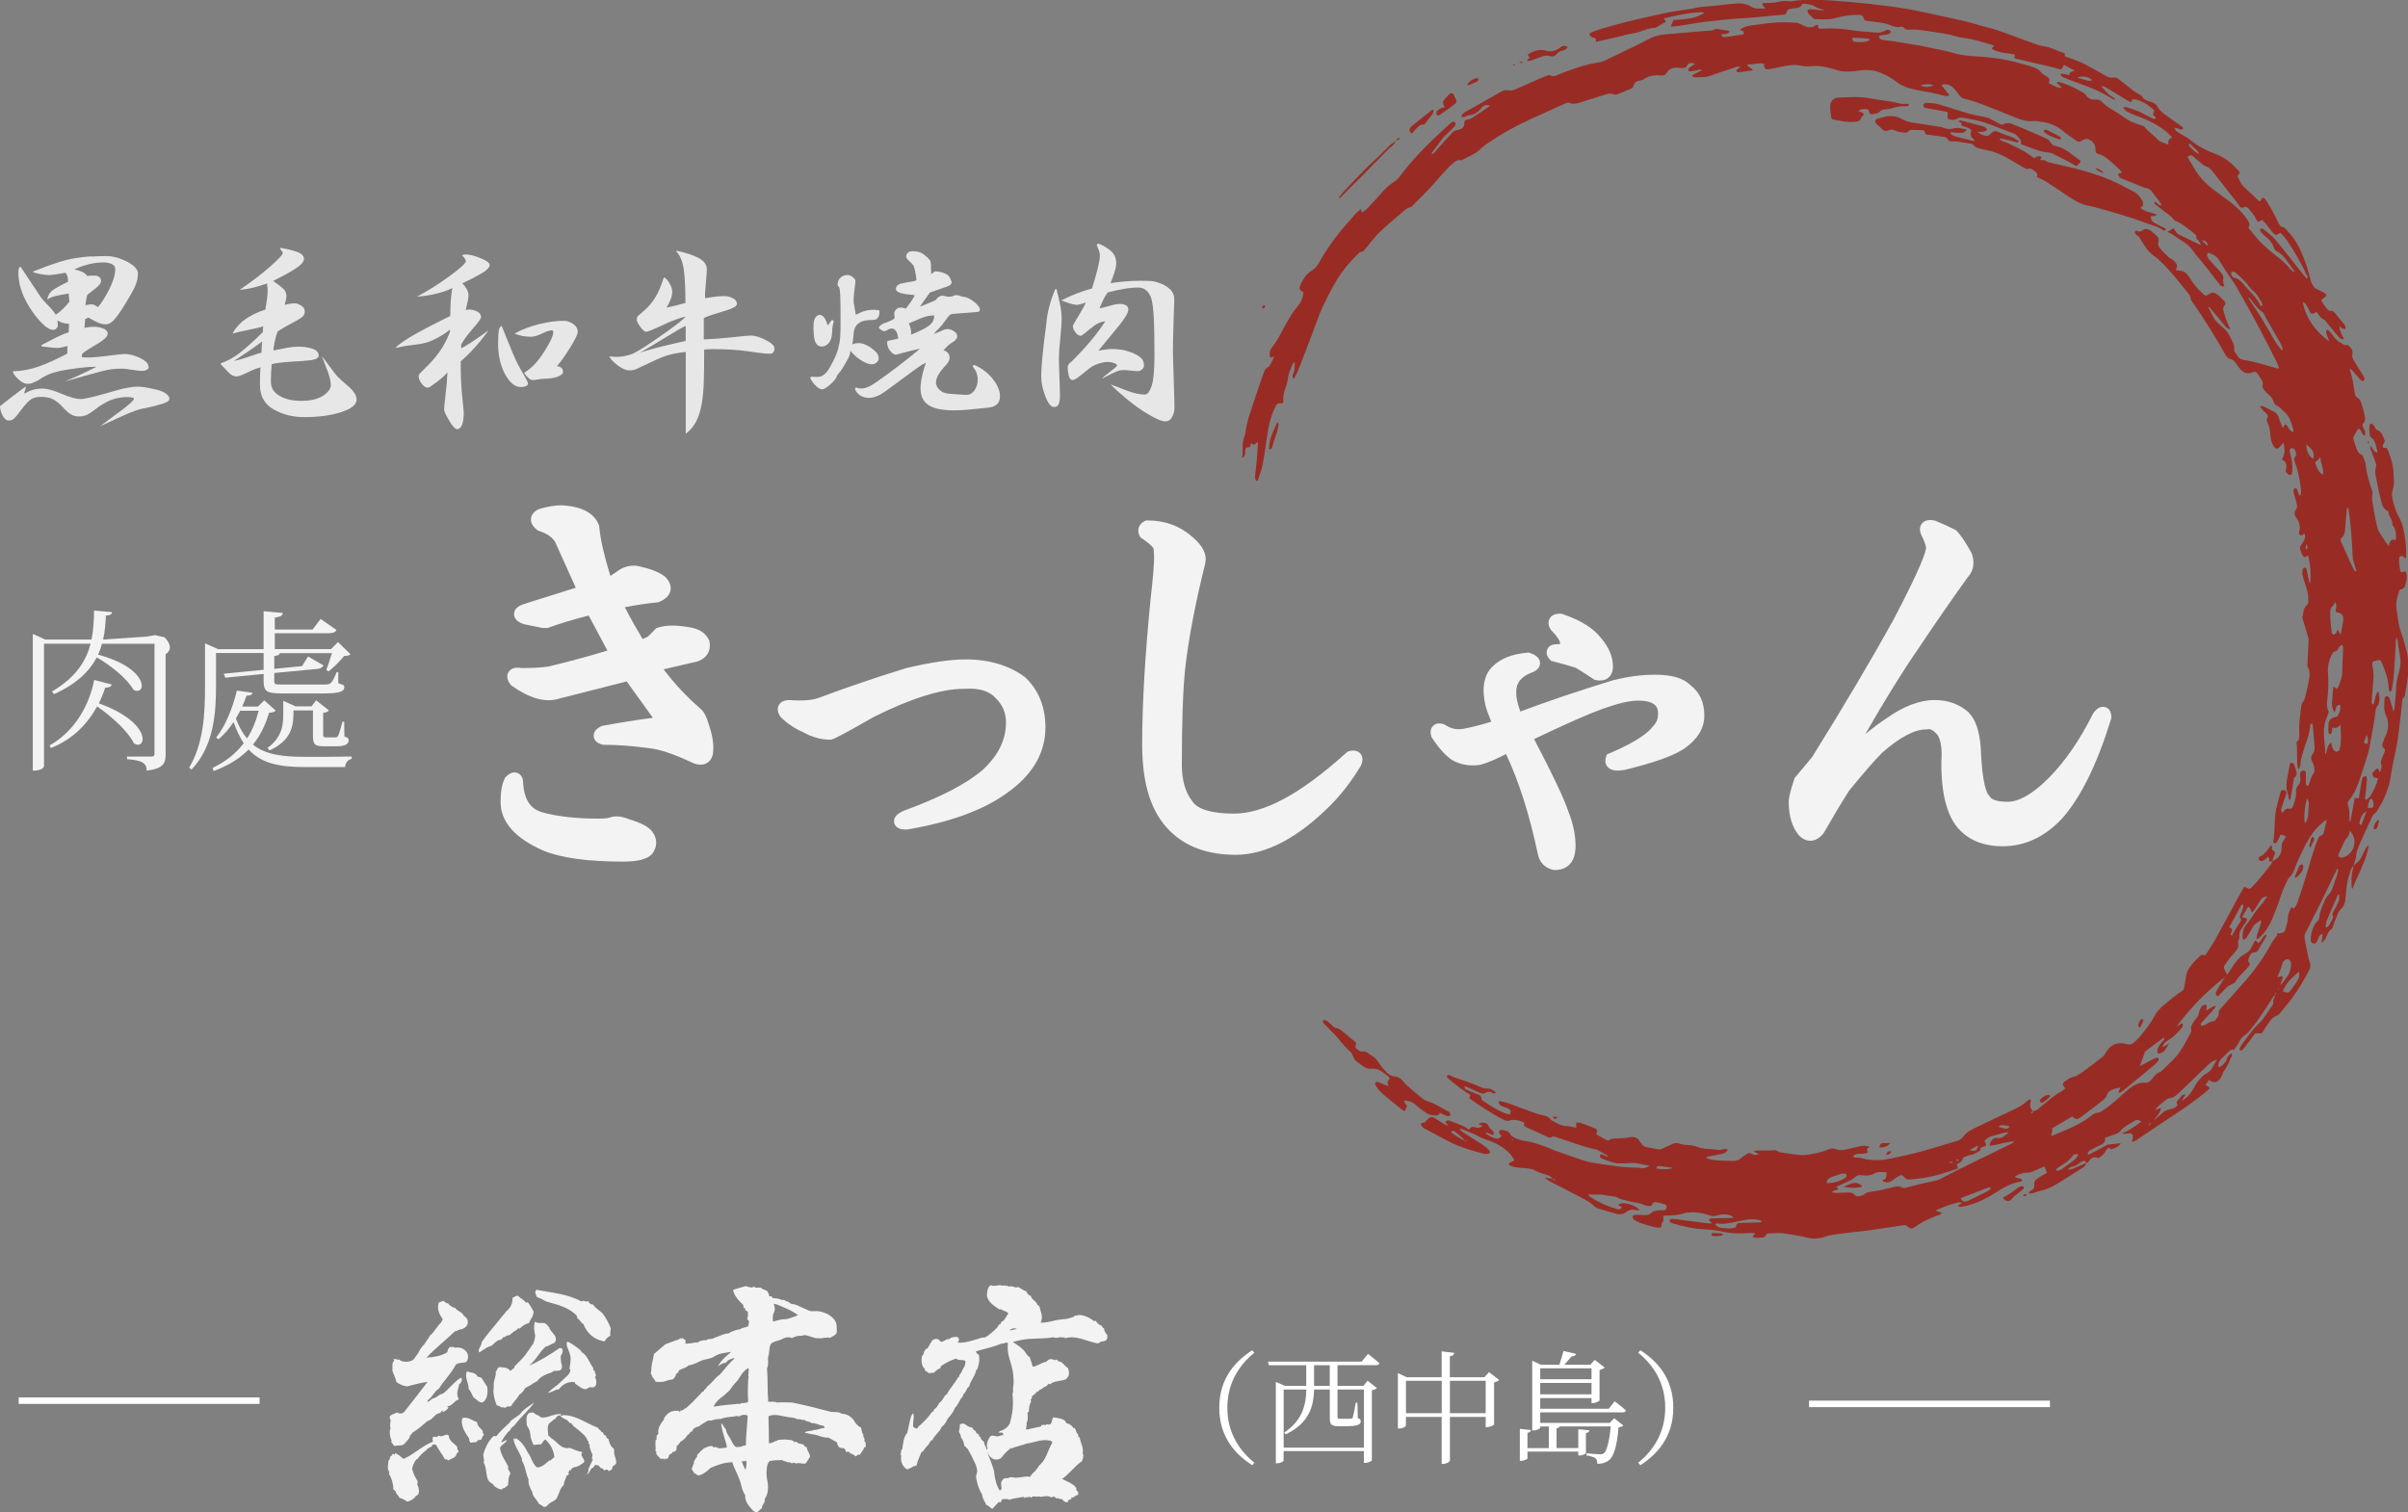 <?xml version="1.0" encoding="UTF-8"?><svg id="_レイヤー_2" xmlns="http://www.w3.org/2000/svg" viewBox="0 0 369.87 232.35"><rect x="0" y="0" width="369.87" height="232.35" fill="#808080" stroke="none"/><defs><style>.cls-1,.cls-2{opacity:.9;}.cls-1,.cls-3,.cls-4{stroke-width:0px;}.cls-1,.cls-4{fill:#fff;}.cls-5{fill:none;stroke:#fff;stroke-miterlimit:10;}.cls-3{fill:#9a221b;}</style></defs><g id="layout"><g class="cls-2"><path class="cls-4" d="m23.87,97.59l1.41.32c.45.45,1.49,1.69.16,2.6v15.33c0,1.35-.29,2.25-2.91,2.54,0-1.25-.87-1.59-3.02-1.75v-.4h3.58c.45,0,.64-.05.64-.4v-16.93h-8.08c-.13.56-.34,1.11-.58,1.67,5.11,1.38,6.7,3.58,6.7,4.77,0,.48-.27.79-.69.79-.19,0-.37-.05-.58-.16-.95-1.72-3.55-3.79-5.64-4.98-1.06,2.04-2.99,4.03-6.54,5.64l-.34-.4c3.71-2.17,5.27-4.74,5.93-7.34h-7.15v18.81c0,.05-.13.69-1.72.69v-21.01l1.91.87h7.1c.32-1.51.37-3.02.4-4.45l2.76.24c-.03.29-.21.48-.95.53-.05,1.17-.13,2.41-.42,3.68l6.61-.45,1.47-.24Zm-16.24,16.92c3.87-2.2,6.07-6.14,6.84-10.06l2.7.71c-.11.29-.32.48-1.01.48-.26.79-.58,1.62-.98,2.41,5.17,1.85,6.73,4.24,6.73,5.48,0,.53-.29.88-.72.88-.18,0-.4-.08-.61-.21-.9-1.85-3.5-4.21-5.67-5.67-1.43,2.62-3.71,5.06-7.1,6.38l-.19-.4Z"/><path class="cls-4" d="m33.18,100.37v4.98c0,3.89-.24,9.19-3.76,12.87l-.37-.29c2.25-3.76,2.44-8.35,2.44-12.56v-6.54l2.01.9h6.99v-5.83l2.94.26c-.03.42-.32.58-1.22.72v1.83h5.8l1.24-1.62,2.44,1.69c-.21.37-.56.5-1.27.5h-8.21v2.44h8.64l1.06-1.09,1.93,1.88c-.18.19-.5.24-.98.26-.58.72-1.62,1.8-2.38,2.36l-.37-.19c.24-.61.61-1.72.87-2.6h-8c-.05.26-.27.37-.85.45v1.96l4.26-.42.93-1.48,2.38,1.38c-.19.29-.45.48-.95.53l-6.62.63v1.19c0,.56.03.58,1.24.58h6.36c1.06,0,1.17,0,1.99-1.91h.24v1.72c.82.24.93.32.93.58,0,.69-.74.98-3.21.98h-6.36c-2.44,0-2.83-.35-2.83-1.99v-1.01l-5.88.58-.24-.61,6.12-.61v-2.57h-7.31Zm7.42,7.23l1.75,1.56c-.18.21-.45.29-1.03.35-.53,1.8-1.3,3.44-2.46,4.88,1.91,1.54,4.48,1.88,8.08,1.88,1.64,0,5.3,0,7.07-.05v.37c-.61.11-.95.61-1.01,1.25h-6.17c-3.95,0-6.68-.56-8.64-2.7-1.33,1.35-3.07,2.46-5.38,3.31l-.16-.48c2.07-.98,3.63-2.28,4.79-3.79-.58-.88-1.11-1.96-1.56-3.26-.66,1.01-1.46,1.93-2.31,2.65l-.37-.27c1.43-1.72,2.62-4.77,3.18-7.21l2.41.34c-.08.29-.27.42-.93.45-.18.56-.4,1.11-.66,1.67h2.41l.98-.95Zm-3.71,1.59c-.21.4-.42.79-.66,1.19.48,1.27,1.06,2.28,1.72,3.07.82-1.27,1.38-2.7,1.78-4.26h-2.84Zm16.03,3.95c.53.21.64.29.64.56,0,.56-.45.95-1.91.95h-1.83c-1.64,0-1.75-.37-1.75-1.91v-3.6h-2.99c0,1.93,0,4.5-3.71,6.15l-.27-.4c2.15-1.56,2.41-3.42,2.41-5.06v-2.17l1.88.85h2.46l.71-.93,1.96,1.56c-.13.19-.45.32-.88.37v3.37q0,.4.34.4h1.48c.21,0,.34-.03.48-.24.16-.29.48-1.43.66-2.17h.27l.03,2.28Z"/><path class="cls-4" d="m107.5,108.79c-2.08-1.81-3.94-3.81-5.57-5.97l5.18-1.2.16-.05c1.36-.54,1.98-1.65,1.7-3.04l-.03-.14-.07-.13c-.51-1.02-1.48-1.65-2.86-1.88-2.11-.38-3.73-.37-4.96.04l-.25.08-.18.19c-.31.31-.68.69-1.13,1.13l-.79.35c-.95-1.59-1.87-3.23-2.73-4.89,1.82-.35,3.5-.6,5-.74l.17-.02.16-.07c.98-.42,1.54-1,1.69-1.74.14-.71-.14-1.42-.83-2.1l-.12-.1c-.83-.62-2.07-1.11-3.77-1.49-.95-.24-1.9-.12-2.83.34l-.12.07c-.38.25-.76.51-1.14.76l-.33.22-.11.04c-.97-3.19-1.54-5.71-1.69-7.5v-.15s-.07-.14-.07-.14c-.68-1.82-2.57-2.84-5.63-3.04h-.07c-.97,0-2.09.18-3.42.56l-.1.03-.09.05c-.85.43-1.08,1.01-1.11,1.42-.06.63.26,1.2.95,1.72l.14.11.17.06c1.26.42,2.1,1.02,2.49,1.78l3.13,6.94-7.96,2.5c-.38.13-1.52.51-1.52,1.55s1.15,1.42,1.52,1.55l2.84.58h.82l.18-.07c1.67-.61,3.72-1.23,6.1-1.84l2.88,5.38c-2.9.88-5.94,1.71-9.05,2.45-.97.16-2.36.24-4.12.24-.49-.08-1.52-.2-2.02.62-.23.38-.37,1.02.29,1.89l.1.13.14.1c2.7,1.92,5.11,2.59,7.16,1.98l10.46-2.67,4.02,5.59c-2.57.34-5.15.75-7.68,1.22l-.15.03-.14.07c-.81.4-1.18.93-1.11,1.56.05.43.32.99,1.34,1.24l.13.03h.13c2.03,0,4.35.17,6.92.52,1.6.16,3.85.92,6.67,2.25l.06.03c.42.17.8.25,1.16.25.32,0,.61-.07.88-.2.34-.17.79-.54.98-1.31l.02-.09c.2-1.23.02-2.67-.56-4.4-.43-1.48-.85-2.27-1.44-2.65Z"/><path class="cls-4" d="m96.55,125.82c-1.1-.43-2.01-.52-2.78-.26-.4.13-.98.2-1.74.2-3.53,0-6.49-.33-8.8-.99-1.14-.35-2.67-1.2-2.87-4.46-.01-.99-.47-1.39-.85-1.55-.57-.24-1.17-.05-1.78.55l-.13.13-.08.16c-.43.86-.63,2.04-.63,3.61,0,3.06,2.23,5.59,6.67,7.51,2.72,1.09,6.8,1.64,12.12,1.64,2.26,0,3.66-.35,4.41-1.1l.1-.11c.8-1.07.81-2.29.02-3.36-.51-.74-1.64-1.35-3.65-1.96Z"/><path class="cls-4" d="m157.57,104.13c-2.44-1.88-5.55-2.83-9.25-2.83-2.33,0-5.39.45-9.1,1.33l-.07.02c-4.52,1.39-8.92,2.89-13.08,4.44l-.05.02c-1.04.45-2.62.59-4.7.44h-.08c-.8,0-1.34.26-1.62.79-.19.35-.3.92.2,1.68l.06.09.07.08c.94.94,2.09,1.71,3.41,2.29,1.35.76,2.74,1.15,4.13,1.15h.17l.17-.05c.43-.14,1.53-.66,6.42-3.46,5.71-2.85,10.36-4.3,13.8-4.3h.07c2.27-.15,3.85.32,4.84,1.45l.05.05c1.01,1.01,1.51,2.21,1.51,3.66,0,2.66-1.16,5.03-3.55,7.27-2.5,2.16-6.58,4.27-12.14,6.29l-.12.05c-.52.26-1.59.8-1.35,1.83.24,1.01,1.4,1.01,1.83,1.01h.18c6.38-1.08,11.43-2.89,15.01-5.4,4.11-2.8,6.2-6.26,6.2-10.27,0-3.06-.98-5.59-2.92-7.53l-.11-.09Z"/><path class="cls-4" d="m207.25,115.39l-.26.07-.2.18c-3.56,3.22-6.82,5.62-9.67,7.13-2.77,1.47-5.32,2.22-7.56,2.22-3.37,0-5.58-.64-6.39-1.86l-.05-.07c-1.06-1.36-1.59-3.23-1.59-5.58,0-6.51.17-11.46.51-14.72.52-4.62,1.56-10.09,3.1-16.26v-.05c.27-1.27-.38-2.58-1.9-3.89-1.93-1.73-4.27-2.61-6.96-2.61h-.26l-.23.12c-.55.28-.77.67-.87.96-.09.28-.15.74.13,1.28l.13.25.23.16c1.05.7,1.52,1.17,1.73,1.45.04.12.13.53.13,1.56s-.17,3.07-.52,6.14c-.87,8.68-1.31,16.25-1.31,22.49s1.42,10.46,4.22,13.26c2.46,2.46,5.87,3.7,10.14,3.7,4.62,0,9.52-2.56,14.56-7.61,1.61-1.6,3.15-3.59,4.58-5.92l.05-.08c.39-.77.38-1.41,0-1.9-.26-.33-.78-.67-1.75-.42Z"/><path class="cls-4" d="m238.3,101.54l.29.07c1.32.33,2.48.66,3.45.98.84.51,1.75,1.09,2.72,1.73l.18.12.21.04c.22.04.42.06.62.06.5,0,.92-.14,1.27-.42.33-.27.71-.79.71-1.74,0-1.46-.61-2.92-1.8-4.32-1.17-1.55-3.18-2.8-5.97-3.73l-.17-.06h-.18c-.79,0-1.34.27-1.62.79-.19.35-.3.93.2,1.68l.06.09.08.08c.86.86,1.33,1.6,1.29,2.01-.15.03-.33.05-.53.05-.93,0-1.31.44-1.46.81-.12.3-.23.9.43,1.56l.21.21Z"/><path class="cls-4" d="m259.6,105.2c-1.1-1.05-2.86-1.55-5.39-1.55-1.99,0-4.09.27-6.25.81h-.05c-5.29,1.62-10.12,3.24-14.39,4.85-.53-1.57-.61-2.23-.61-2.5v-.09c-.14-1.6.53-2.63,2.16-3.32.41-.14,1.48-.53,1.48-1.53s-1.15-1.42-1.52-1.55l-.21-.07-.22.02c-2.33.19-4.14.91-5.36,2.13-1.32,1.32-1.68,3.32-1.07,5.98.15.59.44,1.41.89,2.48-1.48.48-2.97.86-4.44,1.13-.94.13-1.79-.07-2.61-.61l-.12-.08-.14-.05c-.85-.28-1.36-.01-1.63.26-.28.28-.54.78-.26,1.63l.05.14.08.12c1.14,1.71,2.19,2.84,3.21,3.45l.07.04c1.24.62,2.59.83,4.02.62l.14-.03c1.07-.3,2.36-.84,3.9-1.64,1.99,4.23,3.63,9.4,4.89,15.39.26,1.29,1.12,2.15,2.41,2.41l.11.02h.11c.95,0,3.16-.36,3.16-3.69,0-1.68-.37-3.47-1.11-5.32-.69-2.04-2.41-5.68-5.26-11.11,4.8-2.3,8.36-3.87,10.59-4.67,2.3-.82,4.11-1.24,5.37-1.24,3.08,0,3.08,1.38,3.08,2.04,0,.76-.23,1.35-.72,1.84l-.1.12c-.63.85-2.29,2.24-6.59,4.08l-.45.19-.15.46c-.17.52-.09,1.04.23,1.42.58.69,1.59.65,2.51.52l.1-.02c4.5-1.08,7.51-2.15,9.22-3.29,2.03-1.43,3.06-3.13,3.06-5.05,0-2.06-.74-3.66-2.21-4.74Z"/><path class="cls-4" d="m323.39,108.65c-.93-.31-1.59.56-1.84.89l-.1.17c-2.02,4.04-4.32,7.36-6.83,9.87-2.38,2.38-4.49,3.59-6.26,3.59-1.45,0-2.41-.28-2.71-.78l-.07-.12-.1-.1c-.23-.23-1.02-1.45-1.24-7.34v-.04c-.2-2.54-.81-4.3-1.88-5.37l-.06-.06c-1.41-1.21-3.14-1.82-5.13-1.82-2.29,0-4.77.94-7.37,2.79-1.04.67-2.14,1.49-3.28,2.45,2.94-5.16,5.68-9.58,8.17-13.18,2.4-3.6,4.92-7.24,7.49-10.84.67-.7,1.3-1.89.71-3.65l-.03-.1-.05-.09c-.94-1.69-1.66-2.76-2.26-3.36l-.12-.12-.16-.08c-1.08-.54-2.07-.99-2.95-1.34l-.19-.06c-.9-.18-1.56-.01-1.94.5-.26.34-.47.93-.02,1.83.62,1.24.67,1.74.67,1.86,0,.47-.5,2.5-5.07,11.19-3.42,6.16-7.6,13.22-12.43,20.97l-2.69,3.22-.06.19c-.75,2.24-.84,3.05-.84,3.47,0,2.16.52,3.88,1.55,5.12l.07.07c.68.69,1.35.8,1.8.78.69-.04,1.33-.42,1.9-1.12l.1-.14c1.35-2.37,2.64-4.52,3.84-6.41,2.19-2.69,3.89-4.65,5.07-5.83,2.72-2.4,5.01-3.61,6.81-3.61h.11l.1-.02c.43-.09.95.21,1.52.89.37.59.76,1.79.57,4.21v.08c0,5.03.95,8.43,2.92,10.4,1.59,1.59,3.78,2.4,6.49,2.4,3.42,0,6.49-1.43,9.14-4.27,2.87-3.23,5.39-8.35,7.51-15.24l.05-.16v-.16c0-1.03-.49-1.4-.89-1.54Z"/><path class="cls-1" d="m2.12,60.73c-.94.74-1.65,1.3-2.12,1.66,0,.42.13.89.39,1.42.26.53.57.79.94.79s.66-.11.88-.34c.22-.23.56-.64,1-1.24.55-.73,1.02-1.26,1.41-1.57.39-.32.94-.48,1.65-.48.57,0,1.08.07,1.53.22.45.15.97.5,1.57,1.07.52.6.99,1.04,1.39,1.31.4.27.86.41,1.35.41.58,0,1.08-.13,1.51-.39.43-.26.96-.64,1.59-1.14.86-.57,1.62-.96,2.29-1.15.66-.2,1.35-.3,2.05-.3.23,0,.46.02.69.06.22.04.33.1.33.18,0,.23-.57.79-1.72,1.65-1.15.86-2.31,1.73-3.49,2.6.34-.16,1.39-.64,3.15-1.45,1.76-.81,3.02-1.26,3.78-1.33,1.12-.24,2.02-.47,2.7-.69.68-.23,1.02-.45,1.02-.69s-.07-.43-.22-.59c-.14-.15-.31-.29-.51-.41-.19-.12-.41-.21-.65-.3-.24-.08-.58-.17-1.04-.27-.46-.11-.89-.19-1.29-.26-.4-.06-.82-.1-1.23-.1-.34,0-.69.03-1.06.1-.37.07-.77.14-1.22.22-2.17.63-3.69,1.05-4.56,1.26-.87.21-1.48.32-1.82.32-.71,0-1.69-.27-2.96-.81-1.26-.53-2.24-.8-2.92-.8-.52,0-1.01.07-1.47.2-.46.13-.89.33-1.31.6-.03-.11,0-.28.1-.54.09-.25.13-.44.1-.57-.28.19-.9.65-1.84,1.38Zm11.51-20.14c.76-.18,1.53-.28,2.31-.28.42,0,.82.08,1.19.24.38.16.57.41.57.75,0,.87-.3,1.91-.9,3.11-.6,1.19-1.19,2.12-1.76,2.78-.18-.15-.35-.27-.51-.33-.15-.07-.33-.1-.51-.1-.13,0-.3.02-.51.06-.21.04-.34.06-.39.06,0-.11.03-.33.1-.69.07-.35.11-.62.14-.81.13-.16.52-.48,1.18-.97.65-.49.98-.9.98-1.24,0-.24-.08-.44-.25-.59-.17-.16-.41-.24-.73-.24h-.65c-.14,0-.29.03-.45.08-.26-.32-.54-.54-.84-.67-.3-.13-.7-.25-1.19-.36.73-.34,1.47-.61,2.23-.79Zm.39-1.21c-.81.05-1.63.15-2.45.28-.82.13-1.71.35-2.66.65-.96.3-2.23.77-3.82,1.4l-.04.08c.31.13.68.24,1.1.31.42.08.88.13,1.37.16.42-.03.83-.07,1.25-.14.42-.06.84-.14,1.25-.22.16.13.27.31.33.53.07.22.1.5.1.85-.78.37-1.49.75-2.12,1.14-.63.39-.98.93-1.06,1.61.34-.29.91-.51,1.71-.65.8-.14,1.31-.24,1.55-.29.03.11.05.3.06.57.01.28.04.49.1.65-.29.37-.61.74-.98,1.1-.37.37-.74.68-1.14.94-.24-.39-.67-.92-1.31-1.57-.64-.66-1.07-1.17-1.27-1.54l-2.82-4.25-.12.04c-.08.02-.13.12-.17.27-.04.16-.06.33-.06.52,0,.89.14,1.77.41,2.63.27.86.7,1.77,1.27,2.7.57.93,1.21,1.75,1.9,2.46.69.71,1.27,1.06,1.74,1.06.21,0,.38-.07.52-.21.15-.15.22-.32.22-.53,0-.13,0-.24-.02-.33-.01-.09-.03-.22-.06-.37.29.16.58.28.86.37.28.09.6.14.94.14l-.04,1.3c-.65.21-1.28.47-1.9.79-.61.31-1.37.71-2.29,1.18v.2c.6.08,1.11.14,1.53.18.42.04.76.06,1.02.06.18,0,.44-.04.78-.13.34-.09.56-.14.67-.14,0,.13-.01.33-.02.59-.01.26-.02.45-.02.55-1.52.81-2.94,1.46-4.27,1.95-1.33.48-2.69.74-4.07.77v.12c.16.39.47.79.94,1.2.47.41.89.61,1.26.61.31,0,.58-.04.8-.14.22-.09.52-.23.89-.41.68-.49,1.39-.86,2.13-1.1.75-.24,1.59-.43,2.55-.57.95-.14,1.75-.25,2.39-.31.64-.07,1.27-.1,1.9-.1-.47.24-1.01.5-1.61.79-.6.29-1.67.78-3.22,1.46,2.77-.79,4.65-1.31,5.64-1.57.99-.26,2.01-.39,3.05-.39.32,0,.82.06,1.53.17.71.12,1.24.18,1.61.18.21,0,.43-.05.65-.14.22-.09.33-.23.33-.41,0-.31-.13-.59-.39-.83-.26-.24-.6-.45-1.02-.65-.42-.19-.82-.34-1.2-.43-.38-.09-.76-.14-1.15-.14-.24,0-1.18.11-2.84.32-1.66.21-2.88.27-3.66.19l.04-.51c.23-.23.64-.53,1.23-.88.58-.35,1.05-.63,1.37-.83.32-.2.62-.42.9-.67.28-.25.42-.5.42-.77,0-.34-.23-.6-.69-.77-.46-.17-.92-.26-1.39-.26-.26,0-.5.02-.72.04-.22.03-.48.07-.76.12l.12-1.37c.05,0,.14-.03.26-.1.12-.07.2-.1.25-.1.52.32.99.57,1.41.75.42.19.83.28,1.25.28.47,0,.94-.28,1.39-.83.46-.55,1.01-1.35,1.64-2.39.64-1.04,1.12-1.89,1.43-2.56.31-.67.47-1.34.47-2.03,0-.63-.56-1.23-1.67-1.81-1.11-.57-2.19-.86-3.23-.86-.71,0-1.46.03-2.27.08Z"/><path class="cls-1" d="m38.95,53.42c.42-.3.86-.63,1.33-.97-.03.13-.06.39-.08.79-.03.39-.04.71-.04.95-.21.02-.76.19-1.64.51-.89.32-1.75.57-2.59.75,1.59-1.05,2.6-1.73,3.02-2.03Zm4.37-14.87c.06.11.1.22.1.35,0,.24-.64.92-1.92,2.05-1.28,1.13-2.85,2.32-4.7,3.58.7-.06,1.4-.17,2.09-.34.69-.17,1.41-.39,2.14-.65,0,.18.01.35.04.51.03.15.04.32.04.51,0,.45-.03.92-.1,1.4-.07.49-.15,1.02-.25,1.6-1.09.34-2.07.8-2.93,1.38-.86.57-1.56,1.31-2.08,2.2l.12.08c.44-.16,1.19-.33,2.23-.53,1.05-.2,1.83-.39,2.35-.57-.03.08-.05.21-.06.39-.01.18-.02.35-.02.51-1.3,1.29-2.44,2.31-3.41,3.09-.97.77-1.99,1.35-3.06,1.71l.04.16c.39.42.78.83,1.17,1.24.39.41.8.61,1.22.61.29,0,.86-.21,1.72-.63.86-.42,1.51-.67,1.96-.75-.03.24-.04.6-.06,1.08-.01.49-.02,1.02-.02,1.6,0,1.73.71,2.99,2.13,3.78,1.42.79,2.97,1.17,4.64,1.17,2.19,0,4.09-.25,5.68-.76,1.59-.51,2.39-1.15,2.39-1.91,0-.31-.08-.62-.25-.9-.17-.29-.37-.54-.59-.77-.22-.22-.53-.5-.94-.84-.4-.34-.75-.66-1.04-.95-.29-.29-.72-.83-1.29-1.62-.58-.79-.98-1.32-1.22-1.61.11.29.36.95.76,1.97.4,1.02.61,1.85.61,2.48,0,.56-.4,1.09-1.19,1.62-.8.52-1.9.79-3.31.79s-2.48-.25-3.37-.77c-.89-.51-1.33-1.24-1.33-2.18s.04-1.81.12-2.68c.23-.08.6-.15,1.1-.21.5-.07,1.14-.12,1.92-.18,1.18-.05,2.17-.13,2.98-.23.81-.1,1.22-.34,1.22-.71,0-.5-.33-.85-.98-1.06-.66-.21-1.36-.31-2.12-.31-.55,0-1.13.06-1.75.17-.61.12-1.31.26-2.1.42,0-.26.06-.69.18-1.28.12-.59.27-1.13.45-1.63.31-.21.73-.47,1.26-.77.52-.3.98-.55,1.37-.75.39-.2.75-.41,1.07-.65.33-.23.49-.54.49-.9s-.18-.67-.53-.9c-.35-.24-.7-.36-1.03-.36-.21,0-.45.02-.72.06-.28.04-.55.1-.81.18.1-.42.18-.71.21-.88.04-.17.06-.32.06-.45,0-.47-.17-.86-.49-1.16-.33-.3-.84-.7-1.55-1.2,1.38-.68,2.52-1.3,3.4-1.87.89-.56,1.33-1.07,1.33-1.51,0-.47-.38-.84-1.12-1.1-.74-.26-1.58-.46-2.53-.59l-.04.09c.13.18.23.32.29.43Z"/><path class="cls-1" d="m85.62,57.87c.57-.2.86-.44.86-.73,0-.26-.07-.46-.22-.6-.14-.15-.38-.24-.72-.3.52-.55,1.19-1.48,1.99-2.77.81-1.3,1.21-2.12,1.21-2.46,0-.52-.24-.94-.72-1.26-.48-.31-.95-.47-1.39-.47-1.15,0-2.42.17-3.82.51-1.39.35-2.63.81-3.7,1.42v.08c.47.16.87.27,1.21.34.34.06.77.1,1.29.1.42,0,.98-.17,1.68-.51.71-.34,1.21-.5,1.52-.47.06,0,.09.02.12.08.03.05.04.15.04.27,0,.5-.47,1.49-1.41,2.97-.94,1.48-1.94,2.54-3.02,3.17,0,.14.16.36.47.68.31.31.57.47.78.47.18,0,.46-.03.84-.1.38-.07.65-.1.81-.1.86,0,1.58-.1,2.15-.29Zm-8.63-7.78c-.21.14-.34.39-.39.79-.05.39-.08.84-.08,1.34-.08,1.99.25,3.7.98,5.11.73,1.42,1.57,2.13,2.51,2.13.26,0,.5-.04.72-.12.22-.08.35-.21.37-.4,0-.18-.21-.62-.61-1.3-.41-.68-.72-1.25-.96-1.71-.23-.46-.52-1.09-.86-1.89-.34-.8-.87-2.12-1.61-3.96h-.08Zm-4.1,3.34c.69-.76,1.41-1.65,2.14-2.67-1.13.81-1.98,1.41-2.57,1.79-.58.38-1.13.7-1.62.97v-.59c.37-.68.96-1.5,1.8-2.46.83-.95,1.25-1.54,1.25-1.75,0-.39-.21-.68-.63-.88-.42-.2-.82-.29-1.22-.29-.1,0-.21.01-.31.04-.1.03-.17.05-.2.08.16-.68.26-1.17.33-1.48.06-.3.1-.58.1-.84,0-.32-.11-.65-.31-1-.21-.36-.43-.62-.67-.81.97-.44,1.91-.93,2.84-1.46.93-.52,1.39-.98,1.39-1.38,0-.31-.47-.66-1.41-1.04-.94-.38-1.67-.57-2.2-.57-.1,0-.21,0-.32.02-.11.01-.19.05-.27.1v.08c.1.08.22.21.35.39.13.18.2.33.2.43,0,.31-.83,1.08-2.47,2.28-1.65,1.21-3.33,2.27-5.05,3.19,1.07-.08,2.11-.24,3.11-.5,1-.25,1.78-.53,2.33-.84-.1.5-.18,1.14-.24,1.93-.05.79-.08,1.57-.08,2.37-1.83.89-3.48,1.74-4.96,2.55-1.48.82-2.59,1.55-3.35,2.21v.15c.83-.21,1.68-.36,2.53-.45.85-.09,1.53-.21,2.05-.35.53-.14,1.17-.42,1.94-.85.77-.42,1.35-.81,1.74-1.18v.4c-.5,1.21-1,2.18-1.53,2.91-.52.74-1.09,1.42-1.7,2.05-.62.63-1.04,1.06-1.27,1.28-.24.22-.34.41-.31.57.03.37.19.75.49,1.14.3.4.62.59.96.59.13,0,.58-.29,1.35-.88.77-.59,1.31-1.08,1.63-1.48-.05,1.13-.16,2.33-.31,3.6-.15,1.27-.22,1.96-.2,2.07-.03.26.23.84.76,1.73.53.89.96,1.34,1.27,1.34.34-.05.59-.29.74-.73.16-.43.24-1.07.24-1.91-.08-.73-.18-1.73-.29-2.97-.12-1.25-.18-2.85-.18-4.82.71-.6,1.41-1.29,2.09-2.05Z"/><path class="cls-1" d="m102.34,51.77c1.51-.93,2.51-1.51,2.98-1.71v2.32c-.29.05-1.29.28-3.02.69-1.72.41-3.07.78-4.04,1.13,1.2-.68,2.56-1.49,4.07-2.42Zm16.45,2.34c.11-.16.17-.35.17-.59,0-.4-.44-.82-1.33-1.28-.89-.46-1.66-.69-2.31-.69-.31,0-1.25.08-2.82.26-1.57.17-3.04.28-4.4.33v-3.26c.31-.19.85-.4,1.62-.63.77-.24,1.37-.42,1.8-.55.43-.13.82-.28,1.16-.46.34-.17.51-.36.51-.57,0-.36-.21-.66-.62-.86-.42-.21-.85-.32-1.3-.32-.62,0-1.18.04-1.68.12-.49.08-.93.15-1.29.2-.03-.45.01-1.22.12-2.31.1-1.09.15-1.79.15-2.11,0-.73-.43-1.32-1.29-1.77-.86-.45-1.98-.81-3.37-1.1l-.04.11c.6.6.99,1.53,1.16,2.78.17,1.25.25,2.96.25,5.13-.47.13-1,.27-1.58.42-.59.14-1.03.25-1.31.3.23-.4.43-.81.61-1.24.17-.43.25-.83.25-1.2s-.12-.77-.36-1.2c-.23-.43-.49-.75-.78-.96h-.16c-.42,1.31-.85,2.33-1.31,3.05-.46.72-.95,1.33-1.49,1.81-.54.48-.9.81-1.08.96-.19.16-.27.37-.27.63,0,.23.18.6.55,1.1.36.5.66.75.9.75.26,0,1.11-.34,2.54-1.02,1.44-.68,2.62-1.12,3.53-1.3-.34.42-1.58,1.39-3.72,2.89-2.14,1.51-3.62,2.45-4.43,2.82-.42.16-.83.27-1.23.35-.4.08-.8.12-1.19.12-.29,0-.51,0-.67-.02-.15-.01-.3-.03-.43-.06l-.04.08c.31.5.78.97,1.41,1.41.62.45,1.18.67,1.65.67.39,0,.75-.07,1.06-.2.31-.13.73-.33,1.25-.59,1.39-.68,2.47-1.16,3.25-1.43.79-.27,1.82-.48,3.1-.61v12.56c.68-.5,1.22-1.14,1.61-1.91.39-.77.67-1.68.85-2.72.17-1.04.28-2.15.31-3.35.04-1.19.06-2.84.06-4.94.63-.08,1.55-.1,2.77-.06,1.21.04,2.17.1,2.86.18.69.08,1.46.18,2.32.31.85.13,1.56.2,2.13.2.26,0,.45-.08.57-.24Z"/><path class="cls-1" d="m162.09,44.44c-.36.83-.66,1.68-.89,2.54-.24.86-.4,1.77-.48,2.71-.52,3.92-.79,6.62-.79,8.13,0,.92.21,1.93.63,3.04.42,1.11.86,1.67,1.33,1.67.37,0,.61-.16.73-.48.12-.32.19-.7.19-1.14,0-.67-.03-1.66-.08-2.98-.06-1.32-.08-2.28-.08-2.9,0-.75.07-1.77.21-3.06.14-1.29.21-2.27.21-2.94,0-.72-.07-1.42-.21-2.11-.14-.68-.33-1.52-.58-2.52l-.17.04Zm6.64-6.17c.14.39.21.72.21,1,0,.44-.12,1.15-.37,2.13-.25.97-.52,1.94-.83,2.91-.8.22-1.6.49-2.38.79-.79.31-1.57.65-2.35,1.05.5.19.92.34,1.26.45.35.11.73.2,1.14.25.2-.03.39-.07.6-.13.2-.06.46-.14.77-.25-.19.47-.55,1.12-1.06,1.96-.51.83-.82,1.37-.93,1.62,0,.33.14.67.41,1.02.27.35.55.52.83.52.08,0,.58-.37,1.48-1.12.9-.75,1.65-1.11,2.26-1.09-.22.34-.51.75-.87,1.25-.36.5-.78,1.04-1.27,1.62-.48.59-1.04,1.21-1.66,1.88-.62.67-1.13,1.18-1.52,1.54-.16.11-.28.23-.35.36-.07.12-.1.27-.1.43,0,.42.06.84.17,1.27.11.43.3.65.58.65.25,0,.68-.25,1.28-.75.61-.5,1.08-.87,1.41-1.12.33-.25.76-.47,1.29-.64.52-.18,1.02-.27,1.49-.27.27,0,.57.06.89.17.31.11.47.24.47.38,0,.11-.34.41-1.02.92-.68.5-1.11.88-1.31,1.12.61-.33,1.2-.64,1.78-.92.58-.28,1.09-.42,1.54-.42.33,0,.73.03,1.2.09.47.05.79.08.96.08.25,0,.48-.09.68-.27.21-.18.31-.38.31-.6,0-.53-.19-.94-.56-1.25-.37-.31-.84-.56-1.41-.77-.57-.21-1.08-.35-1.54-.41-.46-.07-.92-.11-1.39-.11-.3,0-.69.04-1.16.11-.47.07-.78.11-.95.15,1.1-1.34,2.15-2.6,3.13-3.8.98-1.2,1.47-2.04,1.47-2.5,0-.34-.13-.56-.39-.69-.27-.13-.55-.19-.85-.19-.44,0-1.01.1-1.7.31-.69.21-1.19.33-1.49.35.25-.58.46-1.05.64-1.42.18-.36.39-.69.64-1.01.83-.22,1.65-.4,2.45-.54.8-.14,1.54-.21,2.2-.21.38,0,.71.08.97.23.26.16.48.36.66.61.18.25.32.54.41.88.1.33.18.78.25,1.35.07.57.13,1.37.16,2.4.04,1.03.07,2.67.07,4.92,0,2.36-.16,3.96-.46,4.79-.3.84-.62,1.25-.95,1.25-.8.03-1.81-.19-3.03-.67-1.22-.47-1.99-.77-2.32-.87,1.88,1.8,3.6,3.2,5.17,4.19,1.56.99,2.65,1.48,3.25,1.48.44,0,.78-.2,1.02-.62.23-.42.37-.87.39-1.37,0-.72-.04-2.25-.12-4.58-.08-2.33-.12-3.68-.12-4.04,0-1.08.03-2.62.1-4.63.07-2,.11-3.16.11-3.5,0-.64-.22-1.16-.66-1.56-.44-.4-.94-.71-1.5-.91-.55-.21-1.02-.32-1.41-.35-.39-.02-.95-.04-1.7-.04-.61,0-1.36.03-2.26.1-.9.07-1.65.16-2.26.27.25-.64.46-1.21.62-1.71.17-.5.25-.97.25-1.42,0-.75-.29-1.37-.85-1.85-.57-.49-1.21-.85-1.93-1.1l-.21.17c.03.08.11.32.25.71Z"/><g class="cls-2"><path class="cls-4" d="m153.24,59.37c-.76-1.46-2.01-2.63-3.52-3.28-.09-.04-.19,0-.25.07-.06.08-.05.18.01.26.87.96.94,2.53.18,3.57-.21.29-.45.49-.7.58-.31.12-.69.09-1.02.07l-1.63-.11c-.58-.04-1.24-.08-1.73-.43-.55-.38-.85-.91-.81-1.45.03-.37.17-.76.46-1.23.22-.36.48-.7.76-1l.1-.11c.37-.4.8-.84.77-1.44-.02-.39-.25-.75-.6-.93-.11-.06-.23-.09-.35-.11.07-.07.13-.14.19-.21.28-.31.55-.6.92-.85l.12-.08c.33-.2.78-.48.87-.89.04-.19,0-.38-.11-.57-.08-.13-.2-.22-.32-.3-.22-.15-.56-.36-.96-.38-.39-.02-.75.15-1.07.3l-.08.04c-.35.16-.7.3-1.07.42.2-.2.41-.43.64-.68.17-.19.32-.35.42-.44.21-.2.43-.51.66-.84.31-.44.65-.93.96-1.08.07-.03.16-.04.26-.05l3.77-.3c.07,0,.2-.02.3-.11.14-.13.15-.35.02-.58-.34-.61-1.65-1.63-2.44-1.63-.04,0-.2-.02-.24-.04,0,0-.21-.09-.35-.12-.19-.1-.34-.1-.5-.1-.18,0-.33.03-.48.11-.02,0-.03.02-.05.03-.04.03-.25.07-.39.09-.1.02-.17.02-.19.02-.11,0-.27,0-.43-.05-.4-.11-.55-.12-.63-.12-.37,0-.76.3-.91.57-.02.04-.17.15-.38.25-1.02.42-1.72.71-2.15.88.05-.07.09-.13.12-.17.1-.13.19-.27.28-.41l.98-1.38c.09-.17.18-.25.55-.36.24-.08.97-.32,1.19-.41.35-.14.79-.28.9-.31.31-.07.74-.32.84-.55.01-.02.02-.05.02-.08,0-.38-.33-.95-.55-1.16-.38-.33-1.31-.6-1.82-.6-.1,0-.2,0-.3.05-.02,0-.04.02-.05.04l-.11.1c-.1.07-.19.16-.26.21-.02.02-.04.03-.05.05-.01-.14-.02-.36-.02-.73,0-.51-.02-1.15-.11-1.32-.15-.32-.73-.82-1.26-1.18-.39-.23-.98-.32-1.4-.32-.05,0-.54,0-.71.17-.16.15-.34.35-.34.61,0,.28.21.52.59.85.26.22.52.54.54.57.12.18.44,1.69.44,2.15,0,.15,0,.18-.72.32-.15.03-.44.08-.71.11-.09.02-.2.04-.3.06-.09.02-.19.04-.28.06l-.17.03c-.6.07-.97.48-.97.84,0,.18.09.29.19.39.29.24,1.1.45,1.99.51.33.02.58.06.7.08-.09.39-1.01,1.68-1.38,2.08-.26-.12-.5-.17-.73-.18-.36,0-.69.17-.86.44-.23.36-.17.66-.12.88.05.24.07.33-.19.49-.24.16-1.11.54-1.39.6-.11.03-.39.13-.76.52-.04.04-.06.1-.06.16s.03.11.08.15c.41.32.59.39.73.39.13,0,.26-.04.38-.12.44-.28.81-.35,1.09-.21.35.16.59.65.68,1.34,0,.03,0,.07.03.12-.51.14-1.03.25-1.55.35-.1.02-.17.1-.17.2-.02.68.33,1.38.89,1.76.1.07.23.15.39.16.13.01.25-.02.34-.05,1.16-.34,2.27-.61,3.44-.86-2.13,1.78-4.36,3.49-6.63,5.08-.96.68-2.08,1.32-3.08.92-.07-.03-.16-.01-.22.04-.06.06-.08.14-.05.22.38,1.04,1.61,1.43,2.58,1.26,1-.17,1.84-.79,2.58-1.34l4.1-3.02c.52-.38,1.04-.75,1.62-1.01-.34.93-.59,1.89-.74,2.86-.13.84-.22,2.05.42,2.97.52.75,1.45,1.2,2.84,1.39.6.08,1.21.11,1.82.11,1.2,0,2.41-.13,3.58-.25.45-.05.9-.1,1.35-.14.48-.04,1.13-.1,1.59-.51.79-.7.55-1.96.11-2.82Zm-13.63-9.66s-.01-.03-.02-.04c.01,0,.03-.01.06-.02.33-.12.66-.27.98-.41.92-.41,1.88-.82,2.87-.77.03,1.16-.85,1.69-2.08,2.29-.48.24-.98.46-1.48.65.05-.58-.07-1.18-.32-1.7Z"/><path class="cls-4" d="m124.97,50.92c.03.61.07,1.63.59,2.08.17.15.38.23.62.23.04,0,.08,0,.12,0,.1,0,.2-.03.31-.06.45-.14.84-.55,1.03-1.08.15-.43.17-.86.19-1.29,0-.1,0-.2.01-.3.01-.21.06-.42.11-.64.04-.15.07-.31.1-.46.01-.09-.04-.18-.12-.22-.09-.04-.19,0-.24.07l-.06.08c-.22.29-.38.51-.48.67-.05-.12-.09-.24-.14-.36-.06-.18-.13-.37-.22-.54-.2-.45-.53-.72-.88-.72-.21,0-.41.1-.51.23-.32.32-.45.78-.45,1.59v.32s0,.05.03.36v.05Z"/><path class="cls-4" d="m134.82,55.52c.17-.27.19-.63.05-.97-.13-.31-.36-.54-.55-.7-.62-.56-1.59-1.15-2.44-1.15-.15,0-.61.04-.97.21.1-.4.13-.8.16-1.18.08-.97.15-1.8,1.2-2.29.42-.2.94-.28,1.62-.28.2,0,.42,0,.63-.09.38-.18.59-.63.57-1.23,0-.1-.08-.19-.18-.2-1.48-.17-2.27.12-3.46.71-.03-.24-.09-.6-.2-1.16-.06-.32-.13-.69-.13-.77-.02-.89.1-1.79.22-2.67l.02-.17c.03-.17.03-.31.03-.39,0-.25-.17-.41-.39-.61-.24-.17-.5-.34-.84-.34-.19,0-.37.04-.56.11-.5.19-.8.54-.91,1.05-.04.1-.04.18-.04.26,0,.19.06.32.2.43.24.2.26,2.19.26,4.76,0,3.13-.03,3.25-.39,4.81-.05.25-.43,1.23-.74,1.81l-.12.23c-.43.83-1.02,1.97-1.92,2.16-.4.09-.83.04-1.25,0-.08,0-.15.03-.19.09-.04.06-.05.14-.01.21.23.45.54.85.91,1.19.19.17.48.41.83.46.02,0,.03,0,.05,0,.31,0,.8-.37,1.17-.68.24-.21,1.02-.91,1.08-1.35.03-.05.11-.19.21-.32.19-.18.44-.53.61-.8.08-.15.17-.29.26-.43.04-.07.09-.14.13-.21.15-.26.63-1.12.68-1.25.07-.2.13-.46.16-.62l.06-.24s0-.01,0-.02c.51.74,2.08,2.01,3.19,2.07.42.03.76-.13.96-.44Z"/></g><path class="cls-3" d="m361.51,133.01c-.47.38-.51.96-.68,1.47-.38,1.11-.45,2.28-.55,3.45-.05.62-.19,1.29-.74,1.76-.48.41-.53,1.05-.8,1.57-.19.36-.27.78-.42,1.17-.05.12-.12.26-.22.32-.46.31-.63.79-.81,1.26-.13.33-.34.55-.71.82.07-.49.13-.89.2-1.34-.41.04-.56.29-.66.58-.07.19-.13.37-.22.55-.11.21-.26.37-.53.33-.29-.05-.44-.26-.44-.52,0-.37.03-.75.12-1.11.18-.68.39-1.35.97-1.85.17-.15.23-.48.26-.73.12-.94.53-1.77.9-2.62.08-.18.19-.37.33-.5.83-.72.9-1.79,1.3-2.7.16-.36.22-.76.32-1.15.03-.12.01-.24-.09-.39-.26.52-.51,1.04-.77,1.56-.62,1.29-1.23,2.59-1.87,3.88-.78,1.56-1.59,3.11-2.36,4.67-.1.19-.08.47-.04.69.08.54.2,1.08.31,1.62.14.67.22,1.36.47,1.99.17.45.14.8-.06,1.19-.82,1.54-1.68,3.07-2.74,4.47-.55.73-1.13,1.43-1.72,2.13-.17.2-.38.41-.62.49-.54.18-.83.59-1.13,1-.28.4-.55.81-.8,1.22-.29.48-.36.53-.97.43-.25-.04-.38.07-.5.24-.46.62-.92,1.25-1.4,1.87-.15.19-.32.37-.5.53-.05.04-.2.05-.24,0-.07-.07-.13-.21-.1-.27.13-.28.27-.56.46-.8.82-1.05,1.56-2.2,2.54-3.09.87-.8,1.32-1.82,2-2.7.1-.13.21-.34.18-.48-.08-.44.15-.76.34-1.11.06-.15.12-.29.18-.43-.25.09-.21.27-.17.45-.23-.05-.3.1-.4.26-.68,1.06-1.35,2.13-2.07,3.17-.52.75-1.11,1.44-1.67,2.16-.36.46-.99.64-1.27,1.22-.26.53-.63,1.01-.97,1.53-.37-.11-.61.04-.84.29-.34.38-.73.72-1.09,1.08-.34.34-.56.73-.45,1.28.13-.03.26-.02.33-.07.42-.36.86-.7.99-1.29.07-.32.32-.55.73-.78,0,.22.02.37-.03.48-.37.77-.63,1.59-1.19,2.27-.15.18-.2.44-.3.66-.06.14-.13.28-.21.41-.47.73-1.02.84-1.79.32-.17.23-.35.47-.54.72.26.19.45.32.67.48-.11.13-.18.24-.27.32-1.94,1.69-4.1,3.1-6.25,4.51-1.61,1.05-3.19,2.15-4.79,3.22-.15.1-.34.16-.64.3.05-.31.07-.47.11-.63.11-.56-.09-.78-.69-.72-.25.02-.49.05-.74.06-.04,0-.08-.04-.19-.1,1.12-.38,1.95-1.11,2.96-1.77-.42-.28-.72-.34-1.04-.14-.77.49-1.62.86-2.21,1.6-.17.21-.46.35-.73.45-.52.21-1.05.38-1.62.58.15,1-.74,1.05-1.32,1.39-.35.2-.71.37-1.06.58-.21.13-.21.18-.29.61.17-.04.32-.05.43-.12.79-.42,1.58-.85,2.37-1.27.08-.04.15-.13.23-.14.67-.08,1.33-.15,2.05-.23-.2.42-.57.64-1.52.97-.07-.09-.15-.19-.27-.33-.19.18-.42.32-.51.53-.23.52-.65.83-1.1,1.12-.67-.29-1.21-.06-1.59.62-.05.08-.22.1-.34.15,0-.29-.18-.41-.45-.33-.19.05-.37.16-.53.29-.36.28-.71.54-1.19.59-.3.03-.45.26-.6.49.29-.04.55-.11.8-.21.66-.27,1.32-.56,1.98-.84-.02.48-.44.66-.76.87-1.29.85-2.61,1.65-3.92,2.46-.81.49-1.69.81-2.62,1.01-.24.05-.47.14-.7.23-.26.1-.5.16-.84,0,.13-.12.19-.23.29-.28.43-.21.67-.49.59-.99-.07-.42.18-.72.51-.94.46-.31.95-.58,1.43-.86-.11-.3-.22-.6-.35-.98-.23.09-.43.17-.62.25-.47.2-.94.44-1.42.61-.27.09-.57.11-.86.11-.61,0-1.09.32-1.66.52.25.52.99.09,1.11.71-.09.05-.18.12-.28.14-1.5.22-2.73,1.01-3.96,1.79-1.07.67-2.19,1.24-3.38,1.64-.55.19-1.13.31-1.7.43-.17.04-.36-.02-.55-.17.17-.12.35-.24.65-.44-.27-.05-.41-.12-.53-.09-1.2.31-2.36.7-3.58,1.29.37.12.65.2,1.01.32-.16.15-.23.28-.34.31-1.32.46-2.59,1-3.73,1.83-.54.39-.73.38-1.25-.07-.2-.17-.38-.19-.61-.15-1.36.21-2.72.41-4.08.61-.38.06-.76.12-1.14.17-1.5.18-3,.33-4.5.53-.78.1-1.59.19-2.32.46-.46.17-.89.23-1.36.27-.92.09-1.76-.28-2.64-.41-.85-.12-1.68-.32-2.53-.4-.64-.06-1.3.01-1.95.02-.27,0-.49.06-.62.32-.13.25-.35.34-.61.33-.45-.02-.94.17-1.42-.16.15-.16.27-.3.41-.45-.07-.04-.12-.1-.17-.1-.74.01-1.49.04-2.23.06-.83.01-1.65-.05-2.48-.24-1.02-.24-2.09-.36-3.14-.4-1-.04-1.97-.23-2.93-.45-.57-.13-1.13-.28-1.7-.44-.13-.03-.27-.08-.36-.17-.08-.08-.16-.24-.13-.33.03-.09.2-.21.3-.2.4.02.81.07,1.21.12,1.43.19,2.86.38,4.29.56.22.03.44,0,.76-.01-.24-.2-.39-.33-.54-.45.14-.35.42-.29.65-.3.77-.02,1.54-.03,2.3-.04.24,0,.48-.04.88-.07-.22-.16-.3-.26-.4-.3-.77-.31-1.55-.22-2.32,0-.32.09-.59.08-.91-.03-1.12-.38-2.27-.59-3.46-.44-.09.01-.19,0-.27.03-1.06.38-2.16.42-3.27.44-.06,0-.12.04-.23.08.12.36.13.7-.15,1.02-.12.14-.07.41-.1.66-.38.17-.77.07-1.15-.03-.67-.17-1.35-.35-2.01-.58-.36-.12-.68-.33-1.02-.51-.06-.03-.13-.08-.14-.13-.05-.16-.14-.36-.07-.48.05-.1.29-.17.44-.17.5,0,.99.06,1.48.05.26,0,.59-.05.75-.21.52-.51,1.16-.55,1.82-.54.04,0,.09,0,.13.01.3.05.47-.1.56-.36.09-.26-.03-.48-.25-.55-.49-.16-.99-.27-1.49-.35-.12-.02-.35.14-.39.26-.12.32-.35.37-.64.34-.18-.02-.38,0-.53-.09-.81-.44-1.73-.41-2.59-.67-.55-.17-1.13-.2-1.66-.53-.34-.21-.82-.19-1.25-.27-.24-.04-.5-.03-.73-.1-.79-.25-1.59.03-2.51-.14.16.22.2.35.3.41,1.31.84,2.71,1.47,4.22,1.89.28.08.47-.03.7-.26-.2-.13-.38-.24-.62-.4.36-.3.75-.27,1.1-.24.78.06,1.77.51,2.22,1.03-.23.01-.4.07-.54.02-.6-.21-1.13-.04-1.58.31-.48.37-.97.39-1.52.22-.82-.25-1.65-.44-2.46-.7-.32-.1-.68-.22-.89-.44-.75-.77-1.74-1.18-2.66-1.67-1.4-.75-2.82-1.46-4.23-2.19-.22-.12-.41-.3-.73-.53.55.07.91.11,1.28.16.04.22.16.32.42.13-.15-.04-.29-.08-.44-.12-.27-.38-.7-.55-1.12-.66-.53-.15-1.03-.29-1.54-.59-.52-.31-1.24-.35-1.89-.4-.61-.05-1.22-.05-1.79-.29-.18-.08-.46-.1-.4-.35.04-.14.28-.24.44-.34.09-.06.2-.08.39-.16-.09-.19-.15-.37-.25-.52-.76-1.06-1.81-1.77-3-2.3-.61-.27-1.26-.46-1.88-.71-.3-.12-.57-.33-.87-.47-.52-.23-1.06-.43-1.59-.65-.24-.09-.48-.19-.71-.28-.03.04-.06.08-.08.12.11.12.2.26.33.35.79.51,1.59,1,2.38,1.51.61.39,1.25.75,1.75,1.29.11.12.15.29.23.44-.15.07-.3.18-.46.2-.2.02-.41,0-.6-.05-1.67-.45-3.35-.9-4.9-1.67-1.4-.7-2.78-1.46-4.16-2.19-.02-.01-.04-.02-.06-.03-.17-.19-.47-.39-.47-.59,0-.37.44-.18.61-.34.18-.2.34-.42.55-.59.34-.28.69-.23,1.05.01.5.33,1.02.64,1.54.95.13.08.27.12.46.12-.15-.17-.3-.33-.46-.51.17-.31.43-.31.66-.22.73.27,1.46.56,2.17.87.26.11.48.32.73.49.05-.02.15-.03.16-.07.18-.4.48-.39.84-.29.5.14.51.13,1.23-.18-.27-.11-.47-.2-.74-.31.67-.37,1.39-.23,1.57.28.14.37.41.55.65.79.11.11.23.31.19.42-.09.25-.33.17-.52.07-.23-.11-.44-.3-.8-.18.5.41,1,.69,1.56.85.4.12.68-.09.96-.42-.11-.09-.25-.15-.3-.25-.07-.14-.14-.33-.1-.46.03-.1.26-.22.37-.2.5.12,1.06.08,1.36.69.14.29.56.47.89.64.27.14.59.21.89.28.63.14,1.29.22,1.91.4.77.23,1.52.53,2.28.81.29.11.57.25.87.36,1.33.47,2.66.94,4,1.39.57.19,1.16.37,1.76.47,1.37.23,2.75.43,4.14.6.92.11,1.84.12,2.77.18.11,0,.24-.03.34,0,.57.21,1.05-.03,1.54-.3-.96-.15-1.88-.48-2.88-.43-.72.04-1.45.09-2.16.04-.48-.04-.95-.25-1.41-.39-.28-.09-.55-.18-.82-.3-.13-.06-.27-.17-.34-.29-.05-.09-.03-.28.03-.35.05-.06.24-.05.35,0,.24.09.47.22.73.34.02-.1.04-.17.03-.17-.67-.32-1.19-.85-1.99-1.01-1.25-.25-2.46-.71-3.68-1.1-.81-.26-1.61-.54-2.42-.8-.12-.04-.3-.07-.39-.01-.34.23-.6.11-.93-.05-1.04-.5-2.1-.98-3.17-1.44-.35-.15-.25-.41-.23-.69-.78-.32-1.51-.57-2.36-.27-.24.09-.62-.07-.89-.2-1.1-.51-4.08-2.41-5.18-3.28.06-.15.12-.3.19-.47-.53-.35-1.07-.67-1.56-1.04-.68-.51-1.33-1.05-1.97-1.6-.07-.06-.12-.27-.07-.33.06-.08.25-.12.35-.09.23.08.43.23.67.32.66.23,1.33.43,1.98.66.69.25,1.39.51,2.06.82.34.16.65.28,1.02.26.55-.03,1,.19,1.47.65-.2.06-.37.16-.44.11-.45-.31-.86-.4-1.36-.03-.14.1-.49.02-.71-.07-.5-.2-.98-.45-1.47-.67-.26-.12-.53-.21-.79-.32-.04.03-.08.07-.12.1.05.11.06.29.15.33.57.26,1.14.53,1.73.73.6.2.75.34.74.89,2.01,1.41,3.73,2.29,4.41,2.24.13-.59.08-.73-.41-.93-.29-.12-.6-.21-.88-.33-.3-.13-.53-.33-.42-.79.54.09,1.05.21,1.55.39,1.37.5,2.72,1.03,4.09,1.51.55.19,1.14.28,1.69.46.21.07.38.27.56.41.07.05.09.17.16.2.8.4,1.53.94,2.5.89.19,0,.39.08.58.12.23.04.47.08.74.12l-.02-.79c.27.03.52,0,.74.08.68.23,1.35.48,2.01.77.57.25.58.32.3.94.53.3,1.07.62,1.62.91.12.06.35.08.43,0,.33-.28.71-.23,1.09-.25.65-.04,1.29-.02,1.94-.18.56-.14,1.22-.05,1.6.56.08.13.19.24.27.38.19.34.48.51.86.58.6.11,1.19.23,1.79.33.15.02.32.01.46-.05.61-.27,1.21-.58,1.83-.84.19-.08.43-.08.63-.05.4.06.78.24,1.17.25.66.02,1.3.09,1.91.33.7.28,1.45.28,2.19.34.36.03.71.1,1.07.11.24,0,.49-.04.73-.1.22-.05.43-.17.62.12-.23.41-.63.56-1.08.64-.64.11-1.28.24-1.93.36-.08.02-.15.08-.32.18.59.29,1.15.35,1.68.4.83.08,1.67.07,2.5.09.52.01.96-.15,1.34-.52.21-.2.47-.34.71-.51.28-.19.57-.25.87-.03.29.22.58.12,1.05.02-.34-.17-.53-.27-.82-.41.19-.08.29-.14.38-.14.68-.01,1.35-.01,2.03-.02.18,0,.36.02.54-.02.28-.05.53-.03.77.15.1.08.24.15.36.16,1.44.15,2.85.59,4.33.35,1.07-.18,2.12-.38,3.12-.81.37-.16.75-.16,1.12-.02.53.21,1.06.15,1.6.03.7-.17,1.4-.33,2.1-.49.46-.11.92-.11,1.46.07-.19.18-.31.3-.44.41.05.15.1.29.15.44-.05.06-.09.14-.14.15-.28.04-.57.09-.86.09-.45,0-.9,0-1.28.39.2.22.45.2.68.2.46-.01.88.16,1.31.24.76.14,1.57.19,2.34.13.89-.07,1.78-.29,2.66-.48.9-.19,1.8-.4,2.69-.62.68-.17,1.35-.36,2.01-.55,1.12-.33,2.24-.67,3.36-1,.24-.07.47-.15.71-.21.5-.12.91-.33,1.22-.76.52-.74,1.35-1.09,2.13-1.47,1.89-.92,3.81-1.8,5.71-2.71.71-.34,1.39-.72,1.96-1.28.11-.11.28-.16.48-.27.05.16.11.25.08.32-.22.6-.14,1.12.36,1.55-.19,0-.31.07-.33.3.25,0,.32-.13.31-.32.66-.07,1.03-.6,1.51-.95.61-.44,1.16-.97,1.77-1.43.35-.27.75-.46,1.13-.7.18-.12.35-.26.56-.42-.11-.14-.19-.23-.26-.33-.18-.23-.16-.49.06-.65.39-.29.8-.64,1.25-.74.51-.11.93-.34,1.32-.61,1.13-.81,2.23-1.64,3.31-2.51.29-.23.47-.58.68-.9.67-1.04,1.77-1.45,2.97-1.07.42.13.76.1,1.12-.19.92-.74,1.59-1.68,2.27-2.61.3-.41.61-.83.83-1.28.7-1.43,2.03-2.26,3.2-3.25.36-.3.75-.56,1.15-.81.24-.15.31-.35.35-.6.08-.54.19-1.09.27-1.63.15-1.07.82-1.83,1.54-2.57.15-.16.35-.28.49-.45.23-.3.5-.43.92-.22.51-.81,1.05-1.57,1.5-2.37,1.01-1.81,1.98-3.65,2.97-5.47.49-.91,1.01-1.81,1.49-2.67.13,0,.18-.02.21,0,.6.35.63.38,1.13-.12.53-.53,1-1.13,1.49-1.71.43-.51.84-1.04,1.24-1.57.14-.19.22-.42.33-.64l-.02.02c.89-.34,1.45-1.05,1.39-2.01-.03-.57.13-.98.49-1.37.08-.09.12-.22.2-.37-.29-.11-.53-.21-.81-.32-.17.34-.33.67-.5.99-.06.11-.12.24-.22.32-.07.05-.23.07-.31.03-.07-.04-.15-.18-.13-.27.33-1.65.1-3.34.46-4.98.19-.86.44-1.71.66-2.56.07-.29.24-.42.54-.34.29.07.42.29.35.55-.13.47-.31.92-.47,1.37-.1.29-.21.58-.3.88-.07.24-.05.47.2.68.09-.1.16-.18.22-.27.18-.26.41-.41.74-.35.36.07.54-.1.65-.42.23-.73.54-1.44.44-2.25-.04-.29.13-.67.33-.9.34-.38.42-.76.33-1.22-.04-.19-.05-.4-.02-.59.04-.32.27-.5.55-.47.3.03.33.25.33.49,0,.44,0,.88,0,1.32,0,.22-.03.46.38.53.08-.22.15-.46.24-.69.13-.35.22-.73.44-1.02.36-.48.3-.95.15-1.44-.05-.19-.14-.37-.24-.55-.24-.46-.2-.85.13-1.28.17-.23.26-.58.24-.87-.06-1.14-.18-2.28-.28-3.43,0-.1-.08-.2-.13-.31-.31.11-.28.37-.29.56-.08,1.14-.57,2.17-.89,3.24-.23.78-.55,1.54-.58,2.37,0,.29-.03.61-.36.87-.3-1.41-.02-2.79-.26-4.17.46-.26.47-.71.44-1.18-.09-1.48.13-2.95.31-4.41.03-.2.16-.4.26-.59.1-.2.25-.38.3-.58.24-1.03.51-2.06.67-3.1.08-.53.08-1.1-.21-1.61-.06-.11-.1-.25-.09-.38.05-1.12.12-2.24.18-3.36.01-.26.03-.54-.03-.78-.27-.98-.57-1.95-.86-2.92-.03-.08-.09-.18-.07-.25.21-.62.1-1.36.68-1.86.13-.12.25-.33.25-.5,0-.5,0-1.02-.11-1.5-.22-.9-.56-1.77-.79-2.66-.07-.28,0-.6.05-.89.02-.11.22-.25.33-.24.1,0,.23.19.26.31.14.6.26,1.21.38,1.81.02.1.07.2.11.34.27-.68.06-3.49-.3-4.34-.16.1-.33.27-.5.29-.1,0-.27-.2-.34-.35-.14-.29-.25-.61-.35-.92-.07-.22,0-.39.16-.59.26-.34.44-.74.6-1.14.06-.15-.03-.37-.07-.64-.22.14-.36.22-.53.32-.26-.13-.41-.27-.3-.61.24-.77.02-1.49-.44-2.12-.33-.44-.34-.9-.07-1.28.27-.38.19-.69.08-1.05-.15-.5-.29-1.01-.42-1.52-.04-.14-.04-.31,0-.46.03-.11.15-.25.25-.26.09-.01.24.11.29.21.1.22.14.46.22.69.03.09.12.16.24.31.2-.58.12-1.07.05-1.56-.19-1.31-.45-2.61-.94-3.85-.09-.23-.05-.4.11-.6.3-.35.11-1.08-.31-1.3-.22-.12-.52.04-.53.32,0,.17.04.35.09.52.29.87.36,1.77.31,2.68-.02.45-.12.59-.38.56-.29-.03-.64-.41-.63-.68,0-.04.03-.08.04-.13.15-.65.14-1.24-.64-1.56.57-.82.46-1.65.26-2.62-.23.28-.38.49-.56.67-.4.4-.66.35-.95-.11-.33-.52-.47-1.1-.5-1.7-.03-.74-.18-1.43-.52-2.1-.06-.13-.04-.36.04-.48.19-.29.09-.5-.11-.7-.17-.17-.36-.33-.53-.5-.16-.17-.31-.35-.53-.62.25-.02.39-.08.49-.04.57.27,1.12.56,1.69.84.45.23.7.61.82,1.08.11.47.34.89.57,1.44.15-.28.24-.44.33-.59.57.24.52,1.04,1.26,1.22,0-.24.03-.42-.02-.57-.31-.94-.56-1.92-1.4-2.58-.37-.3-.6-.74-1.12-.91-.22-.07-.42-.42-.5-.67-.15-.5-.5-.82-.87-1.15-.21-.19-.43-.4-.59-.63-.13-.2-.29-.49-.23-.66.18-.49-.11-.8-.32-1.15-.14-.23-.3-.44-.44-.66-.17-.26-.38-.36-.69-.22-.87.39-1.53.08-2.06-.61-.14-.17-.3-.34-.4-.53-.27-.49-.63-.83-1.21-.96-.18-.04-.37-.25-.47-.43-1.61-2.82-3.3-5.6-5.17-8.27-.11-.16-.26-.34-.27-.52-.03-.36-.22-.61-.43-.87-1.42-1.77-2.8-3.57-4.49-5.11-.16-.15-.33-.31-.51-.43-1.02-.64-1.63-1.63-2.23-2.62-.15-.25-.24-.51-.53-.65-.12-.05-.22-.16-.29-.27-.06-.1-.12-.27-.07-.35.04-.07.27-.14.34-.09.33.2.58.1.85-.11.5-.37.95-.11,1.36.18.32.23.59.54.89.81.2.19.23.41.17.67-.13.54.02.96.44,1.37.54.52,1.01,1.13,1.7,1.49.12.06.21.17.3.26.48.46.52.68.23,1.34.2.04.39.1.57.11.57,0,.98.27,1.29.72.42.6.81,1.22,1.28,1.78.35.43.78.78,1.18,1.17.21.2.42.17.66,0,.62-.42.94-.4,1.51.07.32.27.61.58.91.88.23.23.3.46.05.75-.34.4-.12.84,0,1.26.12.4.24.8.4,1.19.14.36.32.72.51,1.15-.41-.03-.61-.25-.8-.48-.79-.96-1.59-1.91-2.39-2.87-.02-.03-.08-.02-.23-.06.52.86.76,1.77,1.49,2.45.65.61,1.42,1.13,1.8,1.96.33.7.86,1.36.72,2.22-.02.11.07.25.14.36.12.19.29.34.39.54.23.45.61.56,1.09.64.78.12,1.54.31,2.3.51.93.24,1.85.53,2.78.79.03,0,.08-.03.2-.07-.1-.27-.18-.55-.31-.81-.98-1.95-1.95-3.91-2.98-5.83-1.05-1.97-2.14-3.91-3.26-5.84-.48-.84-1.08-1.61-1.61-2.43-.36-.55-.69-1.13-1.05-1.68-.41-.62-.99-.99-1.76-1.12-.18.37-.05.67.16.93.38.46.8.89,1.2,1.34.25.28.52.55.75.85.24.3.42.61.26,1.03-.05.14.03.34.06.51.03.14.09.28.15.45-.43.14-.62-.1-.81-.34-.86-1.11-1.71-2.22-2.58-3.31-.47-.59-1.02-1.13-1.43-1.75-.48-.74-1.11-1.23-1.89-1.67-.66-.37-1.21-.95-2.08-1.26.41-.23.68-.39,1-.56.08.15.13.26.21.36.14.19.26.45.46.55,1.12.56,2.26,1.09,3.39,1.63.01,0,.04,0,.13-.03-.13-.21-.24-.41-.38-.6-.16-.21-.52-.32-.3-.7.02-.04-.14-.21-.24-.29-.9-.73-1.79-1.48-2.85-1.99-.14-.07-.32-.12-.4-.24-.49-.72-1.31-1.07-1.93-1.63-.3-.27-.63-.5-.93-.76-.08-.06-.11-.18-.18-.32.54-.09.59.57,1.08.52,0-.09.02-.21-.03-.28-.47-.64-.94-1.29-1.44-1.92-.21-.27-.5-.41-.86-.48-.35-.07-.67-.23-1-.36-.87-.35-1.75-.7-2.62-1.05-.1-.04-.23-.06-.3-.14-.14-.13-.32-.29-.35-.45-.04-.26.25-.25.43-.31.04-.01.07-.05.15-.1-.1-.11-.18-.24-.28-.34-.42-.4-.84-.81-1.28-1.18-.61-.52-1.19-1.08-2.02-1.28-.36-.09-.51-.29-.48-.67.06-.69-.33-1.2-.89-1.53-.36-.21-.85-.14-1.19.12-.32.25-.59.21-.86.01-.68-.5-1.42-.91-2.06-1.48-.96-.84-2.14-1.27-3.43-1.43-.36-.04-.72-.13-1.07-.09-.98.09-1.87-.17-2.75-.53-1.85-.75-3.69-1.49-5.56-2.2-.77-.29-1.58-.52-2.39-.72-.37-.09-.56-.29-.76-.58-.27-.4-.57-.79-.92-1.12-.5-.46-1.11-.63-1.8-.41.42.53.81,1.04,1.23,1.57-.27.23-.52.15-.74.1-.72-.16-1.44-.36-2.16-.51-.84-.17-1.69-.26-2.52-.47-.91-.23-1.79-.46-2.58-1.08-.79-.63-1.72-1.14-2.67-1.52-.95-.38-1.99-.45-3.05-.31-1.15.15-2.28.33-3.47-.04-1.27-.38-2.59-.76-3.97-.62-.62.06-1.22.04-1.85-.1-.99-.21-2.01.02-3.01.24-.59.13-1.19.26-1.79.34-.5.06-.63-.13-.67-.86-.84-.16-1.65.15-2.48.12-.02.06-.03.13-.05.19.27.2.54.4.81.6-.03.06-.04.13-.06.13-.71.1-1.42.21-2.14.28-.1.01-.28-.1-.3-.19-.02-.09.08-.23.17-.31.11-.1.26-.15.46-.27-.3-.17-.54-.09-.75-.02-1.34.45-2.68.91-4.02,1.36-.19.06-.39.12-.58.14-.49.04-.99.05-1.49.06-.21,0-.46.04-.62-.3.49-.25.98-.5,1.47-.75-.02-.05-.04-.11-.06-.16-.47.1-.94.2-1.42.28-.16.03-.41.04-.48-.04-.16-.21,0-.42.18-.56.24-.18.49-.35.79-.55-.63-.2-.97-.17-1.19.24-.23.42-.56.45-.96.42-.31-.03-.63-.07-.94-.04-.54.05-1,.28-1.26.77-.17.31-.44.43-.78.42-.02,0-.05,0-.07,0-1.01-.13-1.95.05-2.8.63-.12.08-.29.13-.44.15-.55.06-.93.28-1.03.87-.02.14-.21.29-.36.36-.72.32-1.44.62-2.17.9-.15.06-.37.04-.52-.02-.36-.16-.7-.13-1.06-.02-1.03.31-2.06.63-3.09.95-.43.13-.85.31-1.28.41-.43.1-.88.21-1.32-.03-.13-.07-.35-.04-.5.02-1.74.77-3.47,1.57-5.21,2.35-2.44,1.1-4.77,2.38-6.96,3.9-.38.27-.77.55-1.1.88-.76.77-1.79,1.09-2.7,1.6-.08.04-.18.09-.26.07-.55-.13-.89.21-1.25.52-1.1.95-1.99,2.1-2.96,3.18-1.01,1.12-2.1,2.18-3.17,3.26-.09.09-.2.22-.31.24-.57.11-.95.5-1.36.85-1.17,1-2.36,1.98-3.46,3.05-.75.72-1.36,1.58-2.03,2.38-.22.26-.38.6-.83.6-.1,0-.22.14-.31.23-1.38,1.29-2.56,2.74-3.51,4.35-.77,1.31-1.46,2.68-2.1,4.06-.48,1.04-.83,2.14-1.24,3.21-.53,1.38-1.05,2.76-1.58,4.14-.29.76-.57,1.52-.89,2.27-.17.41-.4.8-.62,1.24-.31-.3-.21-.57-.09-.83.25-.54.2-1.1.23-1.65-.06-.02-.11-.04-.17-.06-.08.16-.16.31-.24.48-.28.62-.56,1.23-.64,1.93-.06.61-.28,1.2-.47,1.79-.17.53-.3,1.05-.26,1.62.04.48-.07.52-.58.48-.14-.01-.37.07-.44.18-.19.32-.32.67-.48,1.01-.51,1.14-.74,2.35-.93,3.57-.24,1.55-.44,3.1-.73,4.64-.16.82-.48,1.6-.73,2.4-.02.05-.1.08-.18.13-.35-.27-.27-.64-.24-.97.06-.72.18-1.44.24-2.17.08-.92.13-1.84.2-2.88-.25.18-.43.31-.65.47-.11-.08-.23-.16-.4-.28-.07.21-.13.41-.2.63-.2.02-.4.05-.59.07-.3.47.16,1.18-.62,1.61.25-1.07-.1-2.05.28-3.03.26-.67.3-1.42.46-2.13.11-.47.24-.94.38-1.4.29-.9.59-1.8.89-2.7.4-1.19.79-2.38,1.22-3.56.17-.46.28-.97.85-1.2.17-.07.25-.35.36-.54.19-.33.38-.67.48-1.08-.14.07-.29.15-.43.22-.08-.07-.15-.1-.17-.15-.21-.62.06-1.18.41-1.61.88-1.08,1.4-2.36,2.08-3.54.5-.86.98-1.72,1.65-2.49.55-.64.9-1.41.97-2.23-.07-.07-.1-.12-.13-.13q-.66-.26-.39-.88c.41-.97.95-1.85,1.9-2.42.48-.29.78-.72,1.04-1.19,1.01-1.83,2.21-3.53,3.56-5.14.65-.77,1.3-1.52,1.97-2.27.25-.28.55-.51.88-.8.05.21.08.33.13.56.31-.22.6-.36.8-.58.78-.82,1.56-1.66,2.3-2.51.61-.7,1.29-1.29,2.07-1.79.2-.13.39-.3.53-.49,1.82-2.46,3.93-4.66,6.17-6.75.59-.55,1.18-1.08,1.78-1.62.1-.09.21-.19.33-.21.11-.02.29.01.36.09.07.07.1.25.06.35-.06.16-.17.31-.3.44-.44.44-.89.87-1.34,1.31-.1.09-.21.18-.29.28-.55.72-1.09,1.45-1.63,2.18-.06.08-.1.18-.08.35.12-.07.26-.11.35-.21.3-.33.58-.67.88-1.01.62-.7,1.25-1.39,1.87-2.08.23-.25.5-.42.87-.44.21-.01.43-.13.62-.24.27-.15.41-.37.4-.71,0-.53.06-.55.61-.68.23-.06.47-.15.67-.28.81-.52,1.61-1.06,2.4-1.6.09-.06.16-.14.25-.22-.45-.21-.97-.08-1.24.28-.5.66-1.12,1.11-1.99,1.2-.26.03-.49.2-.75.27-.11.03-.25-.01-.37-.02.02-.12,0-.27.06-.35.12-.15.29-.28.46-.38,1.9-1.09,3.81-2.18,5.73-3.24.25-.14.61-.18.9-.13.41.07.77.01,1.12-.14,1.27-.55,2.54-1.13,3.81-1.69.37-.16.75-.31,1.13-.45.1-.04.25-.08.33-.04.67.4,1.23-.08,1.77-.28,1.94-.72,3.87-1.43,5.94-1.72.24-.03.48-.12.7-.22,1.74-.83,3.47-1.67,5.2-2.51.7-.34,1.38-.74,2.1-1.05.45-.2.94-.31,1.42-.42.33-.07.67-.08,1.01-.11,1.89-.16,3.77-.32,5.66-.48.53-.05,1.09.02,1.58-.28.09-.05.22-.06.33-.04.58.09,1.15.19,1.72.29.06.01.12.05.19.09-.3.62-.9.25-1.28.51.12.27.31.42.63.38.91-.14,1.82-.28,2.73-.43.04,0,.07-.05.1-.09.11-.48-.34-.47-.61-.61.23-.22,1.07-.59,1.51-.64,1.72-.2,3.43-.54,5.18-.51.65.01,1.31,0,1.96.06.32.03.64.19.93.34.71.36,1.41.6,2.13.03.03-.03.08-.04.13-.04.04,0,.09.01.18.03.02.15.03.31.06.53.21,0,.41.03.6.02,1.42-.07,2.83-.03,4.25.2,1.42.23,2.87.31,4.3.42.31.02.64-.14.96-.24.17-.05.32-.21.48-.21.17,0,.42.08.5.21.12.21-.09.36-.28.44-.17.06-.35.1-.52.13-.18.03-.36.03-.54.05-.2.03-.47.03-.43.3.02.15.22.37.38.39.66.13,1.34.18,2.01.28,1.18.18,2.35.37,3.53.57.58.1,1.15.23,1.72.35.77.16,1.54.32,2.31.48.46.1.92.2,1.37.34,1.48.47,3.01.5,4.54.61,1.19.09,2.38.24,3.55.47,1.15.22,2.28.52,3.4.85.76.23,1.57.41,2.1,1.1.17.22.45.37.7.51.44.25.74.53.43,1.09.66.39,1.29.74,2.07.78-.26-.25-.52-.5-.85-.83.22-.05.34-.13.44-.1,1.36.41,2.64,1.01,3.84,1.76.07.05.15.11.19.19.32.61.87.79,1.52.76.38-.02.72.06.98.34.69.76,1.62,1.19,2.45,1.74.62.41,1.21.85,1.85,1.2.52.28,1.11.47,1.68.65.31.1.57.19.77.48.2.29.5.5.76.75.28.26.6.48.84.77.48.6,1.19.72,1.89,1q-.25-.82.56-1.13c-.36-.34-.67-.68-1.03-.96-1.28-.99-2.7-1.74-4.24-2.27-.57-.2-1.13-.45-1.67-.72-.22-.11-.36-.35-.65-.64.32-.02.47-.08.6-.04.62.2,1.24.39,1.84.65.59.26,1.14.61,1.73.88.27.12.55.43.95.1-.17-.17-.32-.32-.49-.5.07-.2.13-.4.22-.66-.98-.82-1.97-1.62-3.37-1.71-.06.14-.12.27-.21.46-.18-.08-.34-.14-.49-.22-1.15-.69-2.3-1.39-3.45-2.08-.17-.1-.38-.16-.62-.16.59.77,1.19,1.48,2.11,1.9-.04.06-.08.11-.12.17-.14-.06-.3-.1-.43-.18-1.43-.93-2.98-1.62-4.6-2.17-.98-.33-1.93-.72-2.88-1.11-.16-.06-.26-.26-.46-.47.58-.11.99.05,1.48.21-.09-.52.32-.55.79-.72-.61-.34-1.11-.61-1.64-.9-.08.14-.13.21-.15.28-.14.4-.21.46-.61.36-.26-.06-.52-.16-.78-.22-1.95-.46-3.9-.91-5.84-1.37-.08-.02-.16-.07-.27-.11.05-.17.09-.32.14-.5-1.21-.29-2.46-.22-3.57-.9.05-.1.09-.19.14-.28.04-.07.1-.12.19-.23-1.58-.45-3.07-.99-4.68-1.17-.77-.09-1.52-.37-2.29-.53-.57-.12-1.15-.22-1.73-.3-1.38-.18-2.75-.51-4.16-.44-.38.02-.77.06-1.02-.35-.05-.08-.25-.13-.36-.1-.63.15-1.23-.03-1.77-.27-.78-.35-1.62-.35-2.44-.49-.33-.06-.67-.09-1-.12-.3-.03-.51-.13-.58-.45-.07-.38-.35-.48-.7-.49-1.25-.03-2.47.19-3.67.5-1.02.27-2.06.22-3.09.14-.1,0-.22-.06-.3-.14-.26-.24-.52-.48-.74-.76-.09-.12-.14-.33-.1-.46.02-.08.26-.16.4-.15.54.03,1.07.11,1.61.16.2.02.39.02.61-.07-.23-.05-.48-.07-.7-.15-.29-.1-.59-.21-.84-.37-.51-.33-1.11-.33-1.67-.43-.1-.02-.28.14-.34.26-.16.3-.42.37-.72.41-.34.04-.67.09-1,.14-.29.04-.52.16-.56.48-.04.34-.29.41-.58.43-.4.03-.81.06-1.21.09-1.08.1-2.15.22-3.23.32-.92.08-1.85.1-2.77.19-1.59.14-3.19.28-4.77.48-1.34.17-2.67.42-4.01.63-.4.06-.8.06-1.22.09.13-.34.24-.62.39-1,1.58-.1,3.3-.13,4.79-1.12-.7-.23-2.87.07-6.27.86.11.16.2.31.34.52-.54.31-1.05.61-1.57.91-.04.02-.09.04-.13.04-1.16-.02-2.12.67-3.24.82-.93.13-1.84.42-2.76.63-1.01.23-2.01.46-3.08.71,0-.17.06-.41-.03-.51-.11-.13-.37-.12-.54-.22-.15-.08-.32-.19-.37-.32-.08-.23.11-.36.31-.43.46-.17.92-.37,1.39-.51,1.23-.36,2.46-.7,3.7-1.03.61-.16,1.22-.3,1.84-.44,1.6-.36,3.2-.75,4.81-1.07,1.15-.23,2.31-.36,3.47-.55.49-.08.97-.22,1.46-.28.73-.09,1.47-.13,2.21-.2,1.08-.11,2.15-.25,3.23-.35.87-.08,1.68.05,2.46.53.58.37,1.29.23,2.12.25-.24-.28-.37-.44-.5-.59.05-.29.28-.27.48-.27.7,0,1.38,0,2.08-.19.48-.13,1.03-.13,1.53-.07.49.06.93-.1,1.4-.14.87-.07,1.76-.15,2.63-.11,1.78.07,3.55.19,5.32.35,1.86.16,3.72.37,5.58.6,1.38.17,2.77.39,4.14.64,1.39.26,2.77.58,4.16.88,1.27.28,2.55.54,3.81.85,1.22.3,2.42.69,3.64.99,1.57.38,3.05,1.02,4.57,1.55,1.02.36,2.01.77,3.04,1.1.53.17,1.1.2,1.63.37.64.2,1.25.48,1.87.71.19.07.38.12.6.18v.48c.87.32,1.75.59,2.58.98,1.07.51,2.09,1.12,3.13,1.69.31.17.61.38.94.51.23.09.53.15.77.1.33-.07.56,0,.81.2.73.58,1.47,1.17,2.21,1.74.3.23.64.41.96.61.15.1.38.16.44.29.29.63.9.73,1.47.91.43.13.78.39.97.77.25.51.67.82,1.1,1.14.81.59,1.63,1.17,2.45,1.76.07.05.17.08.22.15.06.08.13.24.1.27-.08.08-.22.15-.33.14-.15-.02-.28-.12-.43-.17-.15-.05-.32-.07-.55-.13.12.55.53.69.85.9.5.33,1.07.57,1.53.95,1.2,1,2.57,1.7,4.03,2.24,1.42.52,2.48,1.5,3.47,2.56.24.26.23.28-.2.8.33.56.5,1.23,1.04,1.71.69.61,1.33,1.25,2,1.88.13.12.28.21.42.32.43-.74.54-.77.99-.09.51.77.94,1.6,1.38,2.41.18.33.3.69.49,1.01.16.27.31.55.73.62.24.04.43.36.63.56,1.14,1.16,1.88,2.56,2.45,4.05.3.78.62,1.54.8,2.37.08.37.23.73.3,1.12.07.41.35.79.58,1.16.08.13.28.19.44.27.34.17.7.31,1.01.51.51.34.5.47.02.82-.13.09-.25.18-.41.29.27.6.64,1.11,1.08,1.58.06.07.21.13.3.11.36-.09.54.12.73.35.45.55.9,1.1,1.35,1.65.1.12.2.25.25.39.04.11,0,.25,0,.37-.14,0-.3.02-.42-.03-.16-.07-.28-.21-.49-.37-.06.43.12.73.24,1.03.12.31.3.6.47.95-.47.11-.69-.17-.89-.41-.64-.74-1.26-1.5-1.88-2.25-.07-.09-.11-.22-.2-.26-.59-.25-.92-.74-1.23-1.24-.89.41-.88.41-1.27-.47-.12-.28-.29-.54-.47-.8-.06-.09-.21-.12-.42-.23.57,2.59,1.99,4.49,4.08,6-.11-.3-.21-.6-.33-.89-.11-.28-.26-.56-.03-.9.4.15.59.47.8.76.4.58.89,1.05,1.52,1.38.23.12.43.32.74.21.07-.03.22.04.29.11.36.36.71.73.56,1.32-.11.41.11.78.32,1.12.45.74.9,1.47,1.36,2.2.15.24.27.46.1.73-.31.14-.48-.08-.64-.25-.39-.42-.76-.87-1.14-1.3-.08-.09-.18-.17-.31-.28-.04.12-.1.19-.08.23.46,1.14.55,2.36.76,3.55.04.22.15.52.32.61.49.25.62.68.76,1.12.17.52.31,1.06.42,1.6.09.44.21.89-.21,1.3-.25.25-.02.59.12.86.15.3.31.59.09,1-.5-.21-.42-.94-.98-1.06-.24.43-.52.85-.72,1.3-.07.17.02.43.08.64.1.34.22.67.34,1,.16.41.3.84.77,1.03.1.04.21.12.24.21.18.51.47,1.03.48,1.55.02.95.39,1.8.6,2.7.13.56.48,1.14.39,1.65-.15.92.14,1.74.26,2.6.13.89.34,1.77.54,2.66.05.21.18.4.29.59.28.45.57.9.86,1.34.15.23.32.45.56.78.17-.64.26-1.21,1.1-.91.05-.77.05-1.45-.33-2.09-.07-.11-.23-.23-.22-.32.12-.77-.64-1.27-.59-2.03-.93-.34-1-1.21-1.21-1.95-.3-1.08-.45-2.2-.7-3.29-.12-.51-.17-.98-.02-1.5.17-.57-.18-1.06-.35-1.58-.15-.44-.34-.86-.49-1.3-.04-.12.02-.28.09-.43.26.4.38.89.98,1.02-.02-.17,0-.32-.05-.46-.23-.67-.25-1.45-.95-1.9-.05-.03-.12-.09-.13-.15-.11-.64-.18-1.28,0-1.93.46.01.64.27.75.56.09.25.22.38.49.47.21.07.41.28.53.48.2.33.36.7.48,1.07.04.13-.04.35-.14.47-.19.22-.23.42-.04.67h.5c.09.19.22.39.29.62.23.71.51,1.42.63,2.15.15.88.18,1.79.19,2.69,0,.38-.16.77-.23,1.16-.04.25-.11.53-.07.77.2,1.13.49,2.23,1.06,3.25.28.5.53,1.04.64,1.59.32,1.51.56,3.04.44,4.59,0,.04-.03.08-.07.18-.1-.09-.19-.17-.27-.25-.26-.23-.7-.14-.71.19-.02.72.03,1.44.27,2.17.27-.05.49-.08.78-.13.17.57.16,1.12.02,1.67-.02.06-.08.12-.08.18-.04.6-.38.91-.91.95-.18.63-.4,1.18-.48,1.76-.07.52-.04,1.07.05,1.58.19,1.06.24,2.15.63,3.17.23.6.4,1.21.57,1.83.19.72.43,1.45.5,2.18.09.87.09,1.77.01,2.64-.08.98-.29,1.96-.45,2.93-.02.13-.03.3-.12.37-.37.32-.31.76-.36,1.17-.21,1.82-.38,3.64-.65,5.44-.22,1.46-.58,2.89-.86,4.34-.16.84-.24,1.71-.46,2.54-.19.74-.5,1.46-.8,2.17-.18.43-.41.83-.66,1.23-.24.38-.39.82-.83,1.09-.2.12-.29.43-.41.67-.6,1.28-1.21,2.55-1.77,3.85-.28.67-.57,1.34-.6,2.09,0,.19-.11.38-.16.56-.07.25-.13.51-.2.76l.02-.02Zm-136.64,42.2c.15.05.29.11.44.16-.1-.24-.28-.21-.46-.15-.02-.1,0-.25-.07-.3-.43-.38-.88-.74-1.34-1.1-.16-.12-.36-.18-.56.09.56.58,1.31.88,1.98,1.3Zm132.53-49.23c-.21.08-.3.09-.36.14-.46.42-.95.81-1.35,1.28-1.26,1.47-1.99,3.23-2.79,4.95-.4.87-.55,1.87-1.36,2.54-.06.05-.09.15-.13.23-.44.86-.83,1.74-1.13,2.67-.39,1.23-.87,2.45-1.39,3.64-.43.97-1.02,1.86-1.81,2.61-.1.09-.24.14-.47.26.03-.29.01-.46.06-.62.17-.55.37-1.08.53-1.63.07-.23.18-.48.03-.67-.28.19-.51.33-.72.5-.17.14-.34.3-.45.48-.19.3-.34.62-.52.92-.19.32-.38.64-.61.94-.06.08-.27.12-.35.08-.08-.04-.14-.22-.13-.33.02-.37.05-.75.13-1.11.05-.23.18-.45.32-.64.36-.5.79-.96,1.11-1.49.39-.65.85-1.24,1.35-1.8.34-.38.61-.81.96-1.28-.26.08-.43.12-.59.19-.15.07-.32.16-.41.28-.37.55-.7,1.13-1.06,1.69-.08.13-.21.23-.32.35-.34-.25-.14-.81-.67-.81-.3.52-.58,1.02-.9,1.57.14.02.22.04.3.05.47.04.58.23.35.63-.05.1-.13.18-.19.27-.43.65-1,1.26-.86,2.13.01.08-.04.17-.06.26-.05.21-.18.45-.13.64.13.6-.18,1.02-.53,1.43-.24.29-.52.56-.75.85-.3.38-.58.78-.84,1.19-.07.11-.08.3-.03.43.11.29.27.57.45.94.15-.2.29-.38.41-.58.49-.79,1-1.57,1.7-2.2.19-.17.44-.27.65-.42.25-.18.55-.33.71-.56.29-.41.48-.88.73-1.33.04-.07.12-.11.2-.18.14.15.26.27.38.4.56-.31.61-1.04,1.22-1.3.02.11.07.19.04.23-.43.74-.87,1.48-1.31,2.22-.13.22-.31.27-.56.29-.19.02-.43.13-.55.28-.17.22-.27.51-.35.78-.04.13-.03.35.05.42.35.32.13.49-.08.76-.64.8-1.5,1.4-1.99,2.33-.08.15-.32.21-.49.31-.26.15-.57.26-.79.47-.41.37-.77.81-1.16,1.2-.08.08-.27.19-.32.16-.11-.07-.23-.23-.22-.35,0-.19.07-.39.17-.56.37-.63.77-1.25,1.24-2-2.93,2.25-5.35,4.78-7.46,7.6.29-.17.57-.33.86-.5.05.03.09.06.14.09-.03.18,0,.41-.1.52-.65.73-1.29,1.48-2.16,1.98-.42.24-.74.53-.89,1.05.24-.11.43-.18.6-.28.16-.09.3-.22.45-.33-.62,1.09-.76,1.27-1.24,1.53-.14.07-.38.12-.47.05-.1-.07-.14-.31-.12-.46.07-.5.37-.88.69-1.26.16-.19.4-.34.4-.63-.08-.02-.14-.05-.16-.03-.91.68-1.83,1.35-2.74,2.04-.04.03-.08.06-.09.1-.25.68-.49,1.37-.79,2.2.46-.24.77-.41,1.08-.57.46-.24.91-.49,1.38-.7.11-.05.36-.01.4.06.06.11.03.32-.05.42-.23.27-.48.53-.75.76-1.44,1.2-2.89,2.39-4.35,3.58-.21.17-.43.33-.65.47-.09.05-.22.05-.37.07.12-.29.2-.51.33-.82-.44.11-.78.16-1.09.28-.44.18-.86.43-1.01.91-.13.41-.42.67-.74.92-1.07.81-2.14,1.62-3.21,2.43-.58.44-.79.43-1.35-.09-1.04.62-2.09,1.25-3.14,1.87.04.03.07.07.11.1-.07.32-.14.64-.21,1,.12-.03.23-.04.33-.08.67-.27,1.33-.53,1.99-.82,1.34-.59,2.65-1.23,3.8-2.13.32-.25.6-.51,1.06-.49.2,0,.41-.16.6-.27,1.3-.77,2.36-1.84,3.49-2.81.96-.83,1.9-1.72,3.37-1.53.17.02.41-.15.56-.28.53-.48.82-1.22,1.62-1.42.09-.02.16-.15.24-.23.26-.24.54-.47.78-.73.62-.64,1.32-1.23,1.82-1.95.67-.96,1.19-2.02,1.76-3.04.08-.14.15-.34.1-.49-.12-.39.05-.7.23-1,.18-.3.4-.59.62-.87.2-.25.3-.49.35-.82.06-.37.29-.73.52-1.04.09-.12.4-.07.61-.1.01.16.04.32.03.47,0,.09-.07.19-.13.35.61-.09.91-.67,1.61-.65-.22.29-.37.5-.54.69-.54.6-1.08,1.18-1.62,1.77-.13.14-.33.27-.15.57.14-.02.31-.02.47-.08.49-.18.87-.62,1.46-.6.06,0,.13-.06.17-.11.26-.35.63-.65.58-1.15-.03-.26.1-.45.27-.64,1.07-1.19,2.11-2.41,3.19-3.6,1.8-1.99,3.39-4.12,4.65-6.48.22-.42.55-.78.9-1.27,0,0-.02-.14-.05-.3.59.15,1.16-.07,1.28-.51.16-.62.39-1.25.39-1.87,0-.6.35-1.01.48-1.57.18.06.32.11.48.17.16-.27.38-.54.48-.84.59-1.78,1.21-3.55,1.71-5.35.43-1.53.88-3.04,1.48-4.51.1-.24.2-.44.48-.51.26-.06.36-.24.41-.47.14-.6.29-1.19.46-1.93Zm8.1-7.4s.07,0,.1,0c.07-.33.28-.72.19-.99-.19-.53-.01-.94.19-1.38.09-.2.17-.4.26-.61.1-.23.17-.46-.08-.65-.3-.23-.26-.55-.16-.85.13-.4.3-.78.47-1.16.46-1.01.45-2.05.02-3.02-.4-.89-.27-1.77-.21-2.66,0-.11.16-.29.27-.31.12-.02.3.07.4.17.09.08.11.23.15.36.18.58.35,1.16.54,1.81.06-.14.12-.21.12-.29.1-1.07.26-2.15.28-3.22.02-.83.18-1.61.4-2.4.21-.77.37-1.55.23-2.35-.09-.52-.13-1.05-.25-1.56-.1-.47-.01-.99-.34-1.56-.04.24-.06.34-.07.45-.1,1.76-.18,3.52-.31,5.27-.05.75-.18,1.49-.3,2.23-.02.14-.14.27-.21.4-.05,0-.1-.02-.15-.03-.05-.16-.14-.32-.14-.48-.04-1.44-.55-2.75-1.1-4.06-.11-.26-.28-.33-.53-.28-.13.02-.26.07-.39.11-.54.17-.54.18-.46.76.07.52.18,1.05.16,1.57-.06,1.25-.2,2.5-.29,3.75-.02.22-.07.48.3.67.2-.74.22-1.49.71-2.09.22.67.23,1.33.07,1.99,0,.04-.05.08-.08.11-.35.37-.39.83-.44,1.29-.04.31-.07.61-.12.92-.19,1.11-.39,2.21-.6,3.32-.12.63-.2,1.27-.38,1.88-.42,1.41-.9,2.81-1.36,4.21-.37,1.12-.86,2.17-1.62,3.1-.17.21-.2.41-.12.67.11.33.17.68.2,1.02.04.49.03.97.04,1.46.05,0,.09,0,.14.01.22-1.2.44-2.39.66-3.59.25.04.41.06.62.1.13-.81.26-1.57.38-2.33.04-.22.06-.44.12-.65.08-.27.24-.47.65-.45.04.2.12.41.1.61-.06.77-.15,1.53-.23,2.3-.03.23-.17.46.09.76.25-.23.56-.41.71-.67.49-.85.92-1.72,1.14-2.68-.29-.07-.58-.05-.68-.17-.14-.16-.25-.54-.15-.65.22-.26.41-.62.86-.69.07.21.13.39.19.57Zm-61.3,58.15c-.5.29-.94.63-1.52.7-.33.04-.64.21-.95.33-.1.04-.25.12-.25.18-.04.57-.58.67-.92.97.05.17.1.35.18.6-.98.32-1.91.64-2.86.92-.71.2-1.44.37-2.17.49-.8.13-1.61.2-2.41.29-.31.03-.56-.08-.77-.32-.37-.43-.39-.44-.89-.19-.37.2-.71.46-1.06.7-.5.34-1.01.34-1.48-.05.2-.11.39-.21.56-.3.04-.31.08-.6.13-.95-.69-.05-1.35-.15-1.98.22-.22.13-.5.22-.76.25-.4.03-.81.02-1.21-.03-.37-.05-.64.06-.91.31-.26.23-.57.42-.88.57-.64.31-1.29.58-1.95.87.1.14.18.26.28.42-.34.12-.64.22-.94.32,0,.06.02.12.03.18.21.02.42.05.62.05.65-.02,1.31-.07,1.96-.06.23,0,.51.07.67.21.22.19.39.45.73.37.3-.07.67-.09.88-.28.39-.35.84-.38,1.3-.45.51-.07,1.02-.17,1.52-.28.72-.16,1.44-.36,2.17-.5.22-.04.53-.02.7.1.29.21.52.15.82.07.87-.24,1.74-.45,2.61-.66.7-.16,1.41-.3,2.11-.46.09-.02.17-.06.25-.1,1.22-.62,2.43-1.26,3.65-1.86,2.41-1.19,4.83-2.36,7.24-3.54.2-.1.47-.14.67-.48-1.35.08-2.51.56-3.75.68.01-.68.6-1.32,1.14-1.21.79.16,1.15-.36,1.73-.82-.23-.02-.32-.05-.4-.03-.72.19-1.43.38-2.15.58-.47.13-.83.4-1.13.76.47.68.3.78-.62,1.01v.42Zm43.25-142.95c-.61.37-.63.36-.98-.22-.08-.13-.12-.29-.21-.41-.29-.39-.57-.79-.9-1.14-.13-.14-.47-.28-.59-.21-.57.31-.77-.07-1-.43-.11-.17-.22-.34-.34-.49-1.13-1.43-2.26-2.85-3.38-4.29-.36-.46-.7-.91-1.31-1.07-.18-.05-.35-.2-.5-.32-.45-.37-.88-.76-1.32-1.13-.36-.3-.47-.29-.93.04.29.48.57.96.87,1.45.18.3.35.61.55.9.27.38.53.76.84,1.1,1.11,1.21,2.48,2.11,3.79,3.07,1.18.86,2.26,1.81,3.09,3.02.3.44.58.84.21,1.34.29.34.56.63.8.95.89,1.18,1.98,2.15,3.13,3.08.83.67,1.7,1.31,2.37,2.15.19.24.46.43.69.64.04-.03.08-.07.12-.1-.46-.64-.91-1.29-1.38-1.92-.35-.46-.74-.88-1.29-1.14-.2-.1-.42-.31-.48-.51-.24-.83-.78-1.42-1.45-1.93-.26-.2-.47-.47-.68-.73-.05-.06-.03-.23.02-.3.05-.06.2-.09.3-.07.1.02.2.1.28.17.59.51,1.24.97,1.74,1.56,1.34,1.6,2.61,3.26,3.91,4.89.28.35.57.7.86,1.05.05-.02.09-.04.14-.06,0-.13.05-.32-.02-.39-.29-.25-.33-.61-.49-.92-.5-.96-1-1.92-1.57-2.83-.61-.97-1.18-1.97-2.06-2.83-.23.13-.45.26-.69.4-.89-.63-1.3-1.69-2.13-2.36Zm10.8,77.96c-.04.31-.05.57-.11.82-.02.1-.16.18-.24.26-.08-.09-.23-.18-.24-.27-.03-.42-.04-.84,0-1.25.05-.68.32-.96,1.02-1.14.14-.04.36-.08.4-.18.24-.53.52-1.07.37-1.7-.83,0-.56.77-.88,1.17-.27-.51-.43-.97-.37-1.49.06-.52.07-1.05.11-1.58.02-.24.04-.48.08-.72,0-.06.06-.11.09-.16.14.11.27.21.44.34.13-.18.27-.31.32-.46.22-.73.58-1.43.53-2.23-.03-.39.01-.79.03-1.19.04-.83.09-1.67.11-2.5,0-.13-.11-.26-.17-.4-.14.09-.28.16-.41.26-.05.04-.07.11-.1.17-.15.29-.23.63-.7.6-.08,0-.19.17-.25.28-.56.99-.79,2.05-.7,3.18.1,1.37.05,2.73-.12,4.09-.06.49-.1,1.02.17,1.49.13.22.02.4-.06.61-.22.57-.45,1.15-.55,1.75-.24,1.41.17,2.81.11,4.22,0,.03.05.06.11.13.22-.59.18-1.27.82-1.79.07.31.12.51.16.71.07.35.42.74.68.72.41-.03.46-.35.53-.66.22-1.11.14-2.23.07-3.35,0-.02-.07-.04-.14-.09-.22.44-.6.53-1.1.38Zm-26.32,58.46c-.11.93-.79,1.31-1.09,1.91.51-.41.96-.87,1.47-1.26.27-.21.62-.39.95-.43.51-.06.88-.26,1.23-.65-.31-.41-.04-.71.24-.97.27-.24.36-.72.98-.68-.22.38-.41.7-.59,1.01.81-.49,1.39-1.15,1.81-1.94.51-.95,1.15-1.83,2.1-2.36.82-.46.95-1.29,1.51-2.01-.8.15-1.23.63-1.67,1.05-1.27,1.19-2.48,2.43-3.76,3.6-.59.54-1.11,1.25-2.06,1.26-.02,0-.04.01-.06.03-.72.53-1.46,1.04-2,1.78.29-.11.54-.2.93-.34Zm29.77-82.42c.08-.03.16-.06.24-.09-.12-.39-.24-.78-.35-1.17-.07-.25-.19-.5-.2-.76-.12-2.44-.26-4.87-.62-7.29-.03-.18-.06-.36-.09-.53-.13.08-.18.15-.19.23-.1,1.07-.21,2.14-.29,3.22-.04.48-.14.92-.53,1.24-.21.18-.2.34-.09.58.5,1.1.98,2.21,1.49,3.31.2.43.42.84.64,1.27Zm-2.64,8.9c.18.34.29.54.47.87.14-.79.27-1.45.38-2.11.03-.19.02-.4,0-.59-.04-.36-.32-.64-.67-.71-.51-.1-.52-.11-.42-.64.06-.34.09-.67-.17-1.01-.13.25-.18.5-.34.62-.4.31-.41.69-.38,1.12.02.33,0,.66.03.99.05.66.11,1.31.19,1.96.02.12.17.32.25.32.14,0,.31-.12.41-.23.1-.12.14-.3.26-.59Zm2,31.04c-.06,0-.11.02-.17.02,0,.48-.22.84-.56,1.15-.09.09-.15.22-.21.34-.3.64-.6,1.27-.88,1.91-.06.14-.09.42-.02.46.17.1.42.18.6.13,1.42-.36,2.22-1.97,1.65-3.3-.11-.25-.28-.48-.42-.72Zm-10.6-73.91s.1-.06.15-.09c-.07-.65-.44-1.18-.76-1.73-.6-1.06-1.21-2.11-1.81-3.16-.18-.32-.3-.75-.58-.93-.57-.36-.94-.87-1.34-1.37-.24-.31-.44-.68-.83-.86.04.13.12.23.19.34.65.98,1.33,1.93,1.94,2.93.72,1.17,1.36,2.37,2.07,3.55.28.46.65.88.97,1.31Zm-.66,96.32c.29-.09.5-.15.69-.21.34.52-.26.88-.18,1.42.35-.45.64-.84.94-1.22.47-.6.63-1.3.66-2.02.02-.4-.24-.71-.53-.74-.3-.04-.72.32-.81.67-.09.34-.19.67-.31.99-.13.34-.29.68-.47,1.12Zm-79.14,37.6c-.22-.33-.48-.31-.72-.35-1.12-.21-2.19.09-3.26.31-.97.2-1.93.42-2.93.26-.07-.01-.15.04-.35.1.31.23.52.51.76.54.81.1,1.65.26,2.45-.05.16-.61.2-.65.8-.67.92-.03,1.84-.05,2.76-.08.13,0,.26-.03.48-.06Zm71.97-44.14c.08.05.15.1.23.15.05-.12.1-.25.16-.36.31-.53.59-1.09.97-1.58.28-.36.31-.64.05-.87.08-.73.61-1.25.53-2.02-.16.09-.29.12-.33.2-.61,1.09-1.21,2.19-1.84,3.34.86.27.22.75.23,1.14Zm4.81-96.53c.02-.16.07-.27.04-.35-.1-.24-.21-.49-.36-.71-.33-.48-.59-1.01-1.11-1.38-.44-.31-.69-.85-1.06-1.25-.45-.48-.94-.94-1.44-1.38-.2-.18-.46-.37-.83-.16.06.41.16.79.64.88.5.1.83.43,1.14.77.27.3.53.6.79.91.68.81,1.53,1.49,1.92,2.51.02.06.14.09.27.16Zm3.21,105.24c.86.27.87.28,1.33-.35.33-.44.65-.89.94-1.36.22-.36.36-.77.18-1.28-.15.12-.26.18-.35.27-.4.38-.81.74-1.18,1.15-.41.46-.69.99-.92,1.56Zm-49.52,31.79c.36.54.6.64,1.13.39,1.05-.49,2.09-1.01,3.13-1.54.16-.08.27-.24.49-.45-.24-.04-.36-.1-.44-.07-1.43.55-2.86,1.1-4.31,1.66Zm56.08-41.68c.06.02.12.04.19.06.4-.26.55-.71.77-1.09.14-.25.31-.53.09-.86-.07-.1.08-.35.17-.52.24-.47.53-.92.73-1.4.15-.37.23-.78.11-1.2-.09.04-.15.04-.17.07-.59,1.35-1.19,2.7-1.75,4.07-.11.27-.09.59-.13.88Zm-76.64,39.32c1.01.07,1.83-.24,2.64-.63.12-.06.22-.15.31-.25.23-.25.13-.51-.22-.56-.13-.02-.28-.02-.4.02-.55.17-1.12.32-1.65.55-.34.14-.66.37-.69.87Zm35.23-2.07c.04.06.08.12.12.18.62.02,1.01-.45,1.47-.75,1.28-.86,1.71-1.29,1.82-1.77-.33-.06-.65-.04-.85.24-.55.79-1.36,1.26-2.16,1.75-.15.09-.27.24-.41.36Zm40.62-109.4c-.32.31-.57.55-.83.8.43,1.19.74,1.67,1.24,1.85.13-.93-.41-1.73-.41-2.65Zm-2.06,52.41c-.37,1.12-.54,3.2-.3,3.8.51-.69.49-1.47.52-2.21.03-.51.19-1.08-.23-1.59Zm-.09-54.38c-.05.96.42,1.9,1.05,2.19.22-.84-.05-1.42-1.05-2.19ZM284.52,5.81c-.04.38.13.6.38.61.73.05,1.48.15,2.18-.21.05-.02.06-.1.12-.21-.34-.05-.65-.11-.96-.13-.56-.04-1.11-.04-1.72-.07Zm-27.56,173.61c-.68-.1-1.36-.21-2.04-.29-.26-.03-.47.07-.53.36.6.17,2.11.18,2.57-.07Zm107.53-55.38c.2-.42.04-.79-.08-1.16-.06-.2-.37-.22-.41-.04-.11.42-.38.83-.26,1.32.28-.04.52-.08.76-.12Zm-1,.61c-.7.36-.93,1-1.07,1.69-.04.18,0,.35.3.41.26-.7.52-1.4.78-2.11Zm-44.42-112.72c.42.12.77.26,1.13.33.36.07.74.3,1.14.05-.48-.54-1.5-.72-2.27-.37Zm18.73,11.72c-.25-.66-.85-.93-1.23-1.38-.1-.13-.26-.26-.45-.09.3.54,1.19,1.36,1.68,1.47Zm-40.79-10.56c-.57-.22-1.53-.2-2.01.06.69.28,1.31.26,2.01-.06Zm9.96,160.01c.32.09.61.18.9.26.06.02.13.03.2.03.27,0,.53-.04.56-.39-1.12-.22-1.33-.21-1.67.1Zm56.55-60.22c-.14.37-.24.63-.33.9-.13.39-.06.46.45.5.13-.47.11-.74-.12-1.4Zm-60.98,63.8c.94.25,1.12.13,1.28-.71-.4.22-.78.43-1.28.71Zm36.49-138.94s.07-.07.11-.11c-.19-.51-.41-.69-1-.73.34.32.61.58.89.84Zm15.12,46.6c.07,0,.15.01.22.02.09-.24.11-.48-.15-.73-.02.24-.04.47-.07.71Zm-54.73,94.19s.01.1.02.15c.16-.02.32-.04.48-.06,0-.05-.01-.1-.02-.15-.16.02-.32.04-.48.06Zm31-5.96s-.04-.05-.06-.07c-.12.1-.23.2-.35.3.03.03.05.06.08.08.11-.1.22-.21.33-.31Zm-29.58,5.76c0-.06,0-.12,0-.18-.12.01-.24.03-.36.04,0,.04,0,.08,0,.12.12,0,.24.01.36.02Zm-68.54-3.32s-.06.09-.09.14c.04.02.09.06.11.05.05-.03.08-.08.12-.12-.04-.02-.07-.04-.14-.07Zm117.53-22.99c.12-.06.19-.08.19-.09,0-.06-.03-.13-.04-.19-.04.07-.08.15-.15.29Z"/><path class="cls-3" d="m312.46,24.29c.35-.23.68-.42,1.13-.18-.07.14-.14.28-.22.44.05.03.12.09.16.08.33-.08.61-.04.87.19.09.08.25.11.38.14,1.62.38,3.25.72,4.85,1.16,2.12.59,4.21,1.27,6.16,2.31.67.36,1.35.71,2.02,1.06.54.28.89.75,1.19,1.24.26.43.33.89-.26,1.21.8.65,1.74.69,2.57,1.04q-.32.28-.9.23c-.11.45.13.79.46.99.54.34,1.13.59,1.7.89.05.03.09.09.14.16-.14.24-.35.2-.51.08-.93-.66-2.06-.82-3.09-1.24-.83-.34-1.69-.61-2.55-.88-1.03-.32-2.06-.62-3.1-.92-.62-.18-1.25-.35-1.88-.51-.48-.12-.97-.18-1.44-.33-1.22-.39-2.23-1.14-3.27-1.84-.84-.56-1.67-1.13-2.52-1.66-.45-.28-.95-.49-1.47-.75.12-.35.03-.68-.34-.91-.32-.2-.56-.51-1.03-.34-.16.06-.43-.07-.61-.17-1.01-.57-1.99-1.2-3.02-1.74-.87-.45-1.79-.81-2.78-.99-.51-.09-1.01-.22-1.51-.37-.15-.05-.26-.22-.39-.32-.12-.09-.23-.24-.36-.26-.75-.14-1.5-.25-2.26-.36-.18-.03-.36-.02-.54-.02-.38,0-.78.04-.93-.45-.03-.1-.25-.18-.39-.21-.78-.12-1.56-.24-2.34-.33-.64-.07-.64-.06-.82-.71-.64-.03-1.31-.07-1.98-.08-.14,0-.34.07-.41.17-.22.33-.51.27-.84.24-.43-.04-.84-.09-1.22-.3-.33-.18-.63-.21-1.01-.03-.5.23-.88.04-1.25-.42-.17-.22-.44-.36-.63-.57-.11-.12-.22-.31-.2-.44.02-.14.19-.32.33-.35.8-.18,1.58-.51,2.45-.39.39.05.76.11,1.08.31.66.41,1.37.62,2.15.72,1.34.17,2.67.41,4,.62.18.03.36.07.52.14.52.23,1.05.22,1.59.08.66-.17,1.26.05,1.94.19-.32.6-.8.5-1.22.49-.42,0-.84-.06-1.27-.1,0,.37.25.45.47.54.25.1.51.18.77.25.71.19,1.43.37,2.15.54.09.02.21-.02.38-.04-.26-.27-.54-.46-.63-.71-.09-.24.03-.55.06-.89-.37-.42-.98-.49-1.52-.73,0-.12.02-.25.03-.38-.15-.07-.31-.14-.59-.26.25-.06.38-.14.48-.11,1.11.28,2.22.57,3.32.87.11.03.21.08.31.13.19.11.45.24.34.49-.05.12-.32.19-.5.22-.26.04-.52.02-.91.03.49.47,1,.6,1.52.63.17,0,.39-.2.54-.36.34-.38.64-.5,1.17-.23.69.35,1.47.54,2.19.84.32.13.61.36.94.56-.21.3-.42.16-.65.09-.69-.19-1.39-.34-2.09-.5-.06-.01-.13.03-.26.06.37.45.93.44,1.35.68.45.25.94.43,1.4.66.46.23.91.48,1.35.76.43.27.84.58,1.28.88Z"/><path class="cls-3" d="m213.3,166.81c-.2-.35-.26-.62.04-.93.16-.16.09-.39-.09-.52-.8-.58-1.52-1.33-2.68-1.18-.29.04-.65-.05-.9-.2-.52-.31-1-.68-1.46-1.06-.17-.15-.24-.41-.36-.62-.13-.24-.21-.56-.41-.72-1.09-.88-1.8-2.08-2.8-3.03-.4-.38-.78-.79-1.17-1.19-.09-.1-.2-.19-.26-.3-.04-.06-.05-.2-.01-.24.06-.07.19-.14.27-.13.15.03.3.09.42.19.28.23.52.48.79.72.15.13.32.32.49.32.46.02.74.29,1.05.54.61.49,1.21.99,1.81,1.49.18.15.37.32.24.56-.12.23-.14.44.06.59.24.18.55.47.79.43.61-.09.98.21,1.4.52.2.15.42.26.6.42.18.16.33.34.47.53.24.32.44.65.68.96.13.17.33.3.46.48.4.55.91.9,1.62.95.42.03.77.26,1.03.58.88,1.04,1.99,1.85,3.03,2.72.27.22.6.41.93.51,1.16.34,2.13,1.04,3.18,1.58.06.03.13.07.15.13.05.13.16.35.1.4-.1.1-.32.2-.45.16-.38-.13-.73-.32-1.15-.51-.25.54-.65.39-1.11.36-.8-.06-1.28-.58-1.86-.98-.29-.2-.55-.45-.83-.68q-.69-.56-1.65-.6c-.11.39.35.53.39.88-.09.2-.2.44-.33.73-.14-.06-.3-.09-.4-.17-.73-.58-1.46-1.17-2.18-1.77-.68-.57-1.41-1.11-1.84-1.91-.03-.06-.1-.11-.11-.17-.02-.12-.06-.32,0-.36.1-.08.3-.12.42-.08.38.13.74.32,1.11.47.15.06.32.09.49.13Z"/><path class="cls-3" d="m318.95,25.53c-.59-.33-1.17-.67-1.76-.98-.63-.33-1.28-.65-1.92-.96-.16-.08-.34-.14-.51-.15-1.22-.05-2.31-.55-3.42-.96-.31-.12-.62-.23-.91-.33-.02-.23.03-.49-.08-.62-.31-.36-.52-.82-1.03-1.01-1.45-.53-2.87-1.14-4.33-1.65-.78-.27-1.61-.41-2.41-.59-.26-.06-.53-.08-.8-.15-.43-.1-.82-.11-1.23.14-.22.14-.56.14-.84.13-.53-.03-.63-.19-.55-.73.06-.4.03-.46-.37-.54-.91-.17-1.81-.32-2.72-.49-.27-.05-.63-.03-.64-.44,0-.26.22-.43.66-.4.56.03,1.13.07,1.66.22,1.57.45,3.12.99,4.7,1.44.88.25,1.81.37,2.7.58.32.08.62.24.91.39.41.22.8.48,1.22.68.13.06.37.05.5-.03.44-.24.88-.2,1.3-.03,1.12.45,2.23.93,3.35,1.4.68.29,1.36.58,2.02.91.22.11.4.33.53.55.16.26.33.43.66.5.92.18,1.73.61,2.45,1.19.33.26.66.52,1.01.75.59.39.61.44.13.92-.08.08-.16.14-.27.24Z"/><path class="cls-3" d="m285.42,17.07c.2.07.4.12.59.2.3.13.33.31.11.56-.07.08-.21.14-.23.23-.15.63-.64.62-1.15.66-1.03.08-2.02-.16-3.01-.32-.25-.04-.44-.17-.47-.41-.07-.59-.17-1.18-.14-1.77.03-.68.56-1.21,1.26-1.23,1.64-.05,3.28-.2,4.92.13,1.03.21,2.09.32,3.13.48.24.04.48.1.73.15.55.12,1.08.31,1.66.19.12-.03.27.06.4.1-.05.32-.25.29-.42.28-.8-.04-1.57.07-2.32.35-.18.07-.4.08-.6.1-.44.04-.84.03-1.2.43-.23.25-.74.28-1.13.35-.26.05-.42-.12-.46-.38-.05-.34-.28-.43-.58-.42-.37.01-.74.03-1.09.31Z"/><path class="cls-3" d="m234.58,9.17c.12-.08.25-.16.38-.25-.1-.19-.19-.35-.31-.57.89-.51,1.78-.86,2.77-.57.84.24,1.53.05,2.19-.45.47-.36.57-.37,1.18-.13-.15.37-.5.53-.82.58-.4.07-.65.28-.89.54-.3.33-.61.46-1.07.28-.54-.2-1.06.08-1.56.23-.43.12-.84.32-1.26.46-.17.06-.37.04-.56.06-.01-.05-.02-.11-.04-.16Z"/><path class="cls-3" d="m361.5,133.03c.37-.43.91-.72,1.17-1.25.21-.45.41-.91.65-1.35.1-.2.28-.36.51-.65-.17,1.56-.79,2.8-1.32,4.07-.28.67-.61,1.31-.9,1.98-.1.23-.13.49-.31.73-.03-.1-.07-.19-.08-.29-.05-.9-.08-1.8.18-2.68.06-.19.07-.39.11-.58,0,0-.02.02-.02.02Z"/><path class="cls-3" d="m351.6,122.84c-.05-.27-.1-.54-.17-.81-.07-.32-.19-.63-.22-.96-.03-.37-.01-.74.04-1.11.13-.8.29-1.6.44-2.4.04-.2.1-.43.35-.39.14.02.3.19.36.33.13.33.22.67.31,1.01.09.33.14.61-.22.87-.15.11-.17.43-.21.66-.17.93-.32,1.86-.48,2.79-.07,0-.14,0-.21,0Z"/><path class="cls-3" d="m221.91,16.48c-.39-.76-.37-.88.24-1.52.17-.18.32-.37.52-.52.29-.22.53-.14.68.2.03.08.03.18.08.25.55.8.19.97-.37,1.4-.6.46-1.23.88-1.85,1.32-.17.12-.41.23-.53.02-.08-.13-.06-.42.04-.54.17-.21.43-.36.68-.49.14-.08.33-.08.51-.12Z"/><path class="cls-3" d="m214.45,21.6c-.23.44-.53.81-.96,1.09-.15.1-.26.24-.39.37-1.29,1.32-2.57,2.64-3.87,3.95-.69.7-1.4,1.37-2.09,2.06-.41.41-.79.84-1.2,1.25-.06.06-.16.1-.32.06.24-.3.46-.62.72-.9,1.14-1.21,2.29-2.42,3.46-3.61.58-.59,1.2-1.12,1.8-1.69.67-.65,1.31-1.32,1.99-1.96.25-.24.58-.4.87-.6l-.02-.02Z"/><path class="cls-3" d="m220.16,16.86c.09.6-.34.86-.57,1.2-.25.36-.53.7-.84,1.1-.48-.12-.83.15-1.14.52-.14.17-.31.32-.45.49-.12.15-.21.43-.44.28-.14-.09-.21-.37-.21-.57,0-.15.12-.34.25-.44,1.02-.83,2.05-1.64,3.08-2.46.06-.05.16-.06.33-.12Z"/><path class="cls-3" d="m349.05,132.28c-.14.04-.28.07-.44.11-.04-.26-.07-.47-.11-.68,0-.01-.04-.02-.12-.08-.16.13-.33.3-.53.42-.16.11-.35.23-.53.23-.13,0-.32-.15-.39-.28-.04-.09.05-.34.15-.38.81-.35,1.22-1.06,1.7-1.72,0-.01.04,0,.07-.01.3.16.02.44.13.64.56.39.56.43.28,1.07-.1.22-.16.46-.24.69,0,0,.02-.02.02-.02Z"/><path class="cls-3" d="m307.66,183.99c.45-.27.86-.48,1.24-.73.37-.25.69-.55,1.05-.8.16-.11.35-.2.54-.25.1-.02.29.03.34.11.05.08.02.28-.06.34-.31.28-.66.53-.98.8-.22.18-.48.34-.64.57-.39.54-.77.63-1.3.23-.07-.05-.1-.14-.19-.27Z"/><path class="cls-3" d="m194.93,69.03c-.04-1.56.66-2.84,1.29-4.19.2.2.16.42.12.62-.06.32-.11.65-.21.96-.16.52-.36,1.03-.53,1.55-.06.19-.11.37-.15.57-.05.22-.06.44-.51.51Z"/><path class="cls-3" d="m313.91,20.13c.11-.26.32-.24.51-.15.5.24.99.49,1.48.74.23.12.45.26.69.4,0,.3-.22.33-.41.26-.76-.3-1.56-.53-2.19-1.09-.04-.04-.06-.11-.08-.17Z"/><path class="cls-3" d="m314.93,168.33c-.25.53-.76.71-1.13,1.04-.07.06-.31,0-.42-.08-.06-.04-.08-.27-.02-.34.35-.41.77-.71,1.34-.74.05,0,.11.06.23.13Z"/><path class="cls-3" d="m225.39,13c.24-.56.8-.75,1.3-.99.1-.05.3.08.45.13-.09.13-.14.32-.27.39-.45.22-.92.41-1.38.6-.03-.05-.07-.09-.1-.14Z"/><path class="cls-3" d="m290.34,175.59c-.31.5-.95.71-1.69.67.16-.55.22-.62.67-.65.31-.02.62-.02,1.03-.02Z"/><path class="cls-3" d="m264.66,189.72c-.56.23-1.07.2-1.58.15-.08,0-.2-.13-.21-.2,0-.08.1-.24.16-.24.51,0,1.01.03,1.52.07.03,0,.06.11.11.22Z"/><path class="cls-3" d="m364.58,127.36c.04-.56.24-1.02.69-1.4.26.17.11.35.04.54-.07.2-.09.43-.17.63-.09.22-.28.32-.56.23Z"/><path class="cls-3" d="m328.71,157.88c-.3-.15-.31-.37-.24-.58.08-.22.2-.44.34-.64.05-.07.21-.12.28-.09.07.03.16.2.13.26-.15.35-.33.68-.51,1.04Z"/><path class="cls-3" d="m323.14,26.59c-.5-.14-.98-.31-1.28-.77.52.09.95.34,1.28.77Z"/><path class="cls-3" d="m289.73,177.46c.16-.6.24-.65.8-.57-.14.33-.39.48-.8.57Z"/><path class="cls-3" d="m238.48,171.54c.24.02.47.03.77.05-.36.43-.45.43-.77-.05Z"/><path class="cls-3" d="m194.28,46.91c.03.05.04.07.04.09-.02.21-.09.38-.33.38-.04,0-.12-.08-.12-.12,0-.28.19-.34.41-.35Z"/><path class="cls-3" d="m311.33,183.51c-.15.28-.36.26-.61.16q.22-.31.61-.16Z"/><path class="cls-3" d="m214.47,21.62c.06-.25.19-.43.55-.47-.08.33-.32.4-.57.45,0,0,.02.02.02.02Z"/><path class="cls-3" d="m233.9,9.65h-.56c.27-.2.41-.3.56,0Z"/><path class="cls-3" d="m363.85,67.81v.33s-.06.01-.09.02l-.08-.33c.06,0,.11-.01.17-.02Z"/><path class="cls-3" d="m232.68,10.06c-.1,0-.21,0-.31-.02,0,0-.01-.1,0-.1.1-.02.21-.04.32-.06,0,.06,0,.12,0,.18Z"/><path class="cls-3" d="m352.47,134.74c.07-.17.13-.33.2-.5.16-.38.3-.78.48-1.15.07-.13.24-.3.37-.3.26,0,.27.25.26.45,0,.09,0,.18-.04.26-.22.56-.59,1-1.09,1.33l-.19-.09Z"/><path class="cls-3" d="m354.77,130.12c-.02-.08-.07-.16-.06-.23.08-.34.17-.67.26-1,.05-.18.13-.37.35-.28.09.04.17.28.13.38-.16.4-.36.77-.55,1.16-.05,0-.09-.01-.14-.02Z"/><path class="cls-3" d="m285.94,182.34c-.9.2-1.81.18-2.74-.03.57-.28,1.15-.56,1.77-.6.33-.02.67.26,1.01.4-.01.07-.02.15-.04.22Z"/></g><g class="cls-2"><path class="cls-4" d="m61.33,230.07c-.11-.38-.53-.53-.57-.99l-.34-.27c0-.84-.27-1.75-.69-2.44,0-.11.04-.15.11-.19-.19-.19-.27-.5-.27-.8,0-.34.11-.72.08-.95v-.04c.19-.11.27-.3.27-.61.19-.11.34-.19.38-.46.11.04.19.08.27.15.15,0,.04-.23.15-.23.57.23.76.53,1.26.88,1.68-.72,2.78-1.98,4.5-2.63-.04-.23-.04-.53,0-.72.19-.08.46-.08.57.04.04-.15.27-.15.31-.27.65.38,1.14-.46,1.56,0,.11.91.84,1.18,1.3,1.72,0,.34.08.53.23.65-.04.23-.23.3-.34.42.04.61-.91.72-1.22,1.03-.23-.15-.27-.23-.53-.15-.42-.8-.99-1.45-1.37-2.25-.23-.04-.34-.15-.61.04-.08.04-.04.19-.04.19-.11.11-.34.11-.46.23-.19.11-.34.3-.53.46l-.04.04c-.08.08-.19.15-.31.23-.27.27-.53.5-.76.8,0-.04-.04.11-.08.19-.08,0-.11.04-.19.04-.34.38-.72,1.26-.65,1.6l.11.23c.11.61.46,1.03.72,1.56-.04.15.04.27-.08.42.19.38.61,1.56-.15,1.79-.3.46-.76.76-1.37.91-.34-.27-.76-.46-1.22-.61Zm-1.26-8.54c0-.11.04-.15.11-.19-.3-.53-.42-1.45-.19-1.91-.19-.5.04-.91,0-1.33-.5-.76.57-.84.95-1.11.42.19.76.23,1.11-.04,1.22-1.56,2.44-3.09,3.62-4.65-.95.08-2.1.42-3.16.69-.61-.11-1.22-.34-1.64-.72-.08-.57-.46-1.18-.61-1.75.11-.46-.15-1.14.27-1.45.04-.08,0-.15-.08-.19.19-.3.5.11.84-.04.5.5,1.56.42,2.1.11.27-.15.34-.46.61-.76.38-.46.5-1.07,1.18-1.68.08-.11.23-.42.34-.53.08-.15.3-.38.42-.61l.04-.15c.84-.65.99-1.33,1.79-2.06.04-.19.19-.3.23-.5-.5-.76-.92-1.45-.61-2.55.19-.11.46-.15.72-.27.27.19.34.38.72.38.11.27.8.72,1.07.69.31.53,1.11.61,1.33,1.22.92.53.8,1.6-.11,1.98l-.08.08c-.46-.04-.84.3-1.18.34-1.41,1.37-3.01,2.59-4.35,4.04,1.07-.08,2.21-.23,3.2-.84.04-.38.19-.65.42-.8.38,0,.53-.04.76.11,1.41-.27,2.55,1.03,1.75,2.17-.5.23-1.22.04-1.64.46-.72,1.37-1.79,2.4-2.59,3.66-.72.42-.99,1.3-1.68,1.75-.04.08-.04.23-.11.3.19-.04.57-.27.72-.5.34-.04.65-.23.92-.42.15-.11.3-.23.5-.3.19.08.72-.42.95-.65.65-.61,1.33-1.45,2.1-1.87.3.27.04.84-.27.99-.04.34-.34,1.11-.3,1.56,0,.27.15.53.23.8-.76.19-.84.95-1.79,1.07.04.19.15-.04.19.15-.11.34-.57.61-.88.72-.19-.11.11-.11.08-.23-.11-.04-.38.15-.42.38-.88,0-1.07.99-1.98,1.22-.76.65-1.45,1.26-2.33,1.79-.08.3-.46.34-.42.76-.34.38-.61.88-1.07,1.14-.5.11-.72.04-1.26.15-.27-.23-.27-.42-.53-.65Zm12.04-.46c-.65-.95-1.45-2.13-1.07-3.24.91-.19,1.45.38,2.25.65.04.69.57.91.88,1.37-.11.34.15.3.15.65-.23.04-.27.46-.42.69-.42.04-.53-.04-.69.34-.31.04-.61.04-.99.11.04-.23-.34-.42-.11-.57Zm.72-6.33c-.38-.34-.42-1.03-.84-1.33.04-.95-.69-1.79-.27-2.74.53.23,1.37.11,1.64.84.3-.04.42.15.61.15.19.42.65.99.88,1.41.11,1.14-.08,1.91-.65,2.33-.5.23-.88-.34-1.37-.65Zm1.11-8.5c.76-1.07,1.6-2.1,2.44-3.09.19-.23.42-.5.61-.76.23-.27.42-.53.65-.76l.08-.15c.61-.46,1.07-1.22.99-2.06.23-.19.57-.34.8-.38.38.38.95.61,1.3,1.11.04-.08.15-.08.27-.08.34.42.61.91.88,1.41-.04.84-.46,1.07-.72,1.79-.5.08-1.07.46-1.41.84,0,0-.15-.04-.23-.08-.15.27-.31.3-.57.46-.11.08-.23.15-.34.27-.23.19-.46.42-.72.42l-.11-.04c-.08.04-.23.23-.34.27-.08.04-.15-.04-.15-.04-.11.08-.23.3-.34.38-.23.11-.5.11-.69.27-.27.15-.46.42-.76.65-.23.15-.46.19-.72.3-.3.15-.46.38-.72.42-.15.19-.34.23-.53.38-.3-.46.34-.99.38-1.52Zm1.75,21.73c-1.37-.61-.69-2.13-1.41-3.28.19-.34-.08-.84-.04-1.26.31-1.14.84-2.1,1.56-2.82.23,0,.27.04.46,0,.57-.76,1.33-1.41,2.06-2.1l.08-.19c.5-.42,1.07-.72,1.52-1.11.15-.15.23-.34.38-.46.53-.53,1.26-.88,1.75-1.33-.46.88-2.06,2.25-3.13,3.66-.23.15-.46.3-.53.61-.61.46-.99,1.14-1.41,1.83.3.11.5-.3.88-.27-.23.53-.84.65-1.07,1.18.19,1.18.8,1.94,1.3,2.9-.23.42.27.65.3,1.07-.34.46-.27,1.22-.38,1.83-.23.08-.42.19-.46.38-.19-.08-.42.08-.53.23-.46-.11-1.11-.38-1.33-.88Zm1.41-11.74c-.34-.15-.42-.27-.8-.34-.38-.95-.61-1.83-.46-2.82-.11-.95.42-1.64.3-2.36.31-.23.11-.46.53-.69.8.04,1.26.04,1.72.57.23-.11.34-.34.61-.42v-.23c.53-.57,1.18-1.11,1.68-1.79.38-.5.65-.91,1.07-1.52.3-.34.42-1.11.46-1.41-.15-.69-.27-1.49-.04-2.17.31.19.53.19.92.19.46,0,.53,0,.57.04.23.11.42.23.5.42.04,0,.04.04.04.04.19.23.15.11.23.38.23.57,1.52,1.37.69,2.21-.53.11-.88.53-1.3.53-1.14,1.07-1.37,1.94-2.55,2.93,1.41-.57,3.39-1.79,4.69-2.71.11.08.15,0,.34.04.3.5,0,.84-.19,1.26.08.11-.04.76.19,1.3.04.5,0,.76-.42.88-.3.08-.99-.08-1.07.27-.69.15-1.94.69-2.29,1.37-.31,0-.34.3-.65.3-.38.42-.88.46-1.26.8-.19.42-.5.76-.84.95-.34.65-.99,1.22-1.3,1.79-.34.04-.65-.04-.84.23-.23,0-.34-.15-.53-.04Zm5.68,14.83c-.27-.69-.99-1.11-1.03-1.87-.34-.57-.65-1.33-.57-1.91-.42-.91-.5-2.13-1.03-2.9-.04-.15.08-.11.04-.23-.15-.38-.34-.76-.53-1.14-.38-.69-.76-1.37-.8-2.1.04.04.11.11.19.15.08.08.19.11.19.11-.04-.08-.11-.15-.08-.27.92.5,1.45,1.33,1.91,2.25.57.69.69,1.79,1.45,2.29.84-.04,1.37-.72,1.98-1.18,0,0-.08.11-.08.19.3-.15.42-.46.72-.57-.11-1.3-.69-2.02-1.33-2.74-.38.11-.46.53-.72.76-.42-.04-.76.04-1.14.08-.19-.34-.31-.8-.46-1.22,0-.76-.23-1.3-.57-1.79-.04-.72-.19-1.6.38-1.91.11-.08.3,0,.57-.08.27.19.53.42.95.5.04.19.27.27.38.27.42.08.95-.08,1.49-.27.61-.19,1.18-.34,1.56-.19l-.08.08c-.08.11-.11.15.19.11l.04-.08c2.1-.04,3.58,1.26,5.45,1.94.08.3.46.34.53.65.11,0,.23.08.23.08.08.23.19.46.5.5-.08.19.15.42.34.5.11.42.23.8.46,1.14.08.15.31.23.38.38.08.19,0,.53.08.84.08.42.27.72.27,1.14,0,.11,0,.23-.04.34-.23.23-.61.27-.57.76-.15.11-.31.27-.53.3-.15.04-.08-.15-.15-.19-.23-.04-.38.04-.53.11-.19-.15-.27-.38-.61-.38-.15-.38-.38-.46-.65-.42l-.08-.08c-.15.04-.23.34-.42.5h-.15c-.04.08-.15.19-.23.34-.15.3-.38.65-.53.65l.04-.08c.11-.23.31-.57.15-.65.19-.46.5-1.07.72-1.56-.08-.19-.11,0-.23,0,.19-.19.08-.46.19-.72-.19-.34-.53-1.18-.46-1.52v-.08c-.08-.08-.15-.11-.19-.19v-.04s.08-.08.04-.19c-.19-.15-.19-.3-.34-.57-.46-.69-1.18-1.14-1.94-1.79-.15-.11-.27-.34-.42-.5h-.19c-.15-.11-.3-.38-.5-.5l-.19-.08c-.08-.04-.15-.04-.23-.11l-.08-.04c-.15-.11-.42-.27-.46-.42-.31-.11-.65.23-.76.5-.11.04-.19.11-.3.15-.19.3-.57.38-.72.69-.27.46-.08,1.14-.08,1.72.08.15.34.11.34.34.92.42,1.64,1.91,2.94,1.56.69.23,1.14.53,1.94.65.04.19-.11.23-.15.34.11.42.42.65.5,1.14-.27.34-1.22.91-1.6.84l-.04.04c-.23.08-.42.23-.46.53-.08,0-.04-.15-.15-.15-.19.04-.04.42-.27.38-.04.15.19.08.15.23-.11.08-.11.27-.34.23-.15.5-.46.99-.46,1.49-.65.5-.72,1.45-1.14,2.1-.19.27-.69.46-1.07.72-.27.23-.42.53-.72.53h-.04c-.31-.04-.5-.34-.84-.46Zm6.86-27.63c-.53-.27-.5-.72-.99-.91.04-.19,0-.27-.04-.38-1.11-1.22-2.94-1.72-4.46-2.13-.08-.04-.11-.04-.19-.04-.5-.3-.84-.46-1.49-.72-.11-.34-.46-.76-.08-1.11,2.4.46,4.84.65,6.9,1.79.38-.27.61.15,1.07-.04.15.34.34.53.72.5.34.53.91.88,1.41,1.3.53.65.99,1.49,1.33,2.4-.08.42-.11.76-.08,1.11-.57.3-.65.57-.91.88-1.56-.27-2.67-1.26-3.2-2.63Zm-3.89,9.22c.46-.42.95-.88,1.45-1.37.23-.23.38-.46.42-.88l-.15-.11c.04-.42.3-1.49.11-2.06-.19-.95-.72-1.45-.46-2.13.57.15,1.72,1.03,2.17,1.45v.15c.91.42,1.18,1.6,1.83,2.44-.04.27.04.46.27.5-.11.23.15.42.15.69.04.15-.11.11-.15.19.34.69.38,1.91-.84,1.56-.8.8-1.49-.11-2.21-.5v-.23c-1.26-.23-2.02.5-2.59,1.14-.23-.19-.38.19-1.6.5.38-.42,1.03-.91,1.6-1.33Z"/><path class="cls-4" d="m115.72,232.13c-.53-.65-1.33-1.3-1.26-2.44-.23-.3-.5-.99-.57-1.37-.27-1.37-1.07-2.52-1.41-3.7-1.45.11-2.02.34-3.32.88-.5.46-.95.84-1.52,1.07-.38.15-.57.04-.57,0-.15-.11-.3-.23-.5-.3.04-.27-.57-.53-.19-.91,0-.38.34-.5.19-.84.19-.23.27-.57.53-.72-.08-.11-.04-.27.04-.34.46-.46.42-.53.72-.72.08-.04.15-.23.42-.3.42-.19.69-.3,1.11-.3,0,.08.23.15.23.23.08-.04.19-.04.23-.11.11.08.42.19.65.23.3-.04.8,0,1.14-.15,0-.61-.65-1.91-.88-3.7.31.15.53.84.72.88.11.76.46,1.03.8,1.68.19.38.42.95.84,1.11.34,0,.76-.08.8-.08.23-.19.34-.08.65-.23,0-1.45.19-2.78.27-4.5-.34-.27-1.03-.15-1.41.15-.04-.04-.08-.11-.08-.15-1.03.23-1.75.11-2.67.5-1.18-.04-.99.3-1.94.23-.57.34-1.37.84-1.41.91-.53.08-.84.3-1.07.8-.23-.04-.38.23-.34.3-.15,0-.15.19-.3.19-.31.53-.69.8-1.03,1.03-.15-.04-.19.38-.42.46-.08.08-.11.23-.27.23.11.38-.04.95-.53.88-.15.15-.3.46-.57.38.08.15-.19.27-.08.42-.11.11-.3.46-.5.23-.11,0-.11.11-.15.19-.11-.04-.15-.15-.19-.23-.11.23-.15,0-.38.11-.3-.34-.76-.61-.72-1.07,0,.15.15-.15-.11-.11.11-.76-.08-.91.04-1.79l.15.04c-.08-.27.04-.46,0-.76.11.11.34-.15.23-.5,0-.19.04-.8.76-1.72.15,0,.15-.53.27-.53.31-.46.57-.61.95-.84.11-.04.84-.19.84-.11.15.04.23-.04.34-.04,0,.15.15.11.15.23,0-.08.23-.19.08-.27.08-.15.11.11.15.11.11-.23.57-.15.57-.5.08.23.46-.04.19-.11.27.08.38-.3.95-.72.8-.91,1.3-1.26,1.52-1.64.15,0,.11-.08.19,0,.08-.11.04-.15.11-.3.27-.08.34-.34.5-.53.76-.57,1.14-1.3,1.94-1.83.95-1.14,1.45-1.75,2.21-2.44,0-.04-.04-.04-.08-.08-.53.19-.95.27-1.26.76h-.34c-.11.04-.8.46-.88.5.69-1.07.99-1.26,2.06-2.21-1.52.27-1.72.15-2.94.91-1.07.34-1.18.19-2.1.65-.27.19-1.26.53-1.52.53-.46.42-.84.42-1.22.65-.42.04-.23.61-.69.61.08.23-.38.84-.5.88-.08,0-.61.08-1.14.27-.34.19-.91.11-1.49.11-.08-.23-.42-.65-.57-.84,0-.3-.19-.34-.19-.5,0-.08.04-.15.08-.23,0-1.22.27-1.68.42-2.71l1.75-1.49c.53-.19,1.07-.42,1.6-.61.19,0,.61-.15.69-.38.11.04.04.23.15.19-.04-.34.46.04.65.15v.57c.57-.04.99-.08,1.79-.23v.15c.23-.38,1.07-.53,1.45-.46,0-.27.95-.11,1.11-.34.88-.27,1.49-.69,2.29-.72.42-.34,1.3-.57,1.79-.65.31-.27.99-.23,1.26-.5,0,0-.04-.08-.04-.19.19-.3.15-.61-.15-.8-.04-.23.15-.23.08-1.11-.04-.23-.53-.23-.38-.5-.08-.11-.15-.19-.31-.15.08-.19,0-.27-.04-.5-.34-.27-1.49-1.41-1.52-2.29,1.18-.38,1.56-.46,1.94-.57.53.19.84.19.95.23,0-.08.46-.23.5,0,.76,0,.95-.04,1.14.27.27-.04.42.19.72.27.08.08,0,.34.19.27,0,.27.08.38.11.53.34-.04.38,0,.53.3.15-.08,1.14.08,1.37.27.5-.11.57.23.91.23.23.11.65.53.84.38.76.15,2.44,1.14,2.82,1.11.46,0,1.18-.11,1.94.23.61.15,1.83.91,1.91,1.87.04.34.04.8.04,1.18-.23.5-.72.57-1.07.84-.15-.08-.31-.15-.46-.04-.08-.11-1.22.23-1.22.04-.42.19-1.45-.38-2.25-.46-.69.27-.84-.08-1.87.46-.65-.23-1.07-.11-1.75.27-.61.19-1.14.3-1.45.57-.42.57-.19,1.37-.5,2.17,0,.53.11,1.18-.15,1.64.15,1.75.04,3.28.19,5.15.11-.04,1.3-.04,1.33.11.61-.08,1.98,0,2.36,0,2.33.46,4.38,1.03,6.02,1.45.53,0,1.22-.04,1.56.27.72.04,1.3.27,1.91,1.03.04.27.72,1.03,1.07,1.07.08.34.15.95.38,1.14-.19.3.34.57.11.95.23.11.23.34.23.65v.27c-.11,0-.11.04-.19.04-.19.46-.69,1.07-.72,1.18-.23-.19-.42.11-.65.23-.15-.23-.69-.5-.84-.46.04-.3-.46-.27-.65-.23.04-.34-.31-.57-.38-.61-.04-.04-.08.08-.08.08-.23-.19-.72.11-.91-.95-.04,0-1.33-.76-1.3-.72-.5.04-1.14-.15-1.52-.3-.61-.23-.95-.15-2.13-.46.27-.34,1.07-.19,1.41-.42.53.04.99-.3,1.64-.3.04-.19-.11-.19-.15-.34-.76-.08-1.07-.42-1.87-.42-.27-.3-.8-.15-1.07-.5-.46.11-.5-.15-1.07-.08-.42-.27-.99-.27-1.49-.34-.91-.15-2.1-.57-2.97-.11.04,1.52.08,2.55.08,4.12.57.04.72-.3,1.26-.38l.11-.11c.11-.04.69-.04,1.14-.08.5.04.5.08.88.08.11.04.5.19.5.34.15-.04.11-.04.34-.08.23.38.76.27,1.14.5.04.3.31.27.46.38-.08.53.84,1.3.31,1.68-.04.19-.34.5-.46.76-.27.15-.84-.04-1.26-.04-.31.23-.69-.27-.88.08-.15-.08-.34-.3-.57-.15-.11-.15-.8-.19-.91-.38-.88,0-1.26.04-1.79.11-.61.11-.61,1.3-.65,2.02,0,.34.08.8.15,1.14.19,1.03.08,2.02-.42,2.71.15.53-.5.91-.42,1.41-.08.15-.38.11-.34.38-.08,0-.08-.08-.11-.08-.08.27-.34.3-.46.42-.19-.04-.15-.34-.46-.23Zm-2.17-16.5s0,.15.04.15c.15-.42,1.03-.08,1.33-.46-.08-1.14-.04-1.79-.04-2.4l.04-.72c-.08.15,0-.27.08-.72-.19-.11.11-.84-.04-1.33-1.03.57-1.37,1.64-1.79,2.06-.5.5-.91,1.11-1.1,1.37-.31.3-.57.53-.88.8-1.11.8-1.37,1.26-1.6,1.72,1.68-.27,2.13-.27,3.96-.46Zm1.07,8.73c-.11.19-.5.08-.72.15.11.08.31.84.61,1.3.08-.23.23-1.18.11-1.45Zm5.83-21.69c.76,0,1.91-.57,2.1-.61-.04-.15-1.07-.76-1.91-1.11-.61-.23-1.22-.61-1.79-.65.11.27.27.88.04,1.3-.27.46-.19,1.33-.15,1.41.19,0,1.03-.34,1.72-.34Z"/><path class="cls-4" d="m151.43,231.1c-.04-.19-.08-.42-.27-.46.04-.15-.04-.34-.19-.42.04-.3-.15-.34-.11-.61-.5-.84-.72-1.45-.95-2.71.04-.34.23-.88.19-.95-.04-.65-.42-1.37-.57-1.64-.3-.72-.61-1.22-.91-1.75-.08,0-.27-.34-.5-.46-.08-.61-.23-.88-.53-1.3.04-.34-.19-.53-.31-.88.08-.34.19-.69.15-1.11.19-.15.34,0,.53-.15.5.23.76.61,1.41.65-.04.15.3.5.46.5.04.3.27.46.53.57-.04.27.11.34.27.42,0,.53.69.57.57,1.07.15.27.3.53.38.88.08-.08.04-.23.15-.27-.11-.08-.11-.23-.15-.34,0-.53.15-.99.57-1.52.31-.19.76.04,1.07.04.34,0,.57-.23.88-.19.04-.57-.42-.34-.69-.38.08-.3.42-.3.65-.42.5-.23.8-.57,1.03-.95.46-1.6.61-2.9.42-4.65.19-.19.08-.42.08-.69.08-.72.15-1.07.08-1.6l-.04-.65c-.19-1.83-1.07-2.94-.8-4.76-.27-.3-.5.08-.99.04-1.26.53-2.63.8-3.93,1.18.04.27.19.42.42.5.23.84,0,1.52-.19,2.17,0,.15-.15.11-.19.19-.19,1.03-.84,1.56-1.07,2.52-.5.34-.46.95-.95,1.26.04.15-.04.15-.04.3-.46.38-.69,1.3-1.22,1.75-.23.69-.69,1.18-1.11,1.68-.23.53-.53.95-.92,1.26-.34.84-1.11,1.26-1.45,2.06-.23-.11-.38.38-.53.57-.34.42-.72.8-.92,1.18h-.19c-.27.69-.61,1.3-.76,2.1-.19-.04-.23.23-.42.08-.23.19-.65.38-.99.53-.72-.34-1.11-1.22-.95-2.06.04-.11-.08-.11-.11-.15.11-.27,0-.76.27-.91.11-.8.23-1.98.76-2.48.08-.3.15-.76.23-1.03.15-.61.27-1.72.69-1.98.23.65-.11,1.3,0,2.06.08.11.69.53.76,0,.8-.65,1.52-1.41,2.13-2.29h.11c.11-.15.19-.23.23-.42.38-.19.57-.57.76-.95.42-.27.65-.72.88-1.14.19,0,.19-.19.31-.23.46-.91,1.18-1.56,1.64-2.48.23-.08.27-.3.31-.53.38-.27.42-.91.76-1.22.04-.42.19-.46.11-.88-.53-.23-.99.04-1.41-.34-.88.27-1.64.69-2.36,1.18.08.19-.11.19-.11.34-.46.11-.69.46-.99.69-.3-.08-.46.08-.84,0-.08-.23-.38-.23-.5-.42.04-.11,0-.15-.04-.23-.53-.46-.5-1.26-.42-1.91.15-.19.34-.38.34-.76.15-.04.11-.23.27-.34.04-.04.15-.04.23-.11.19-.19.38-.65.53-.91,0,0,.11,0,.11-.04.04-.08-.04-.08,0-.15.42-.5,1.07-.5,1.41.08.34.04.69-.27,1.07-.42.08-.04.11.08.15.04.15-.04.3-.23.46-.27.15-.04.5-.11.65-.11.38-.04.69.42.27.88,1.14.15,2.71-.46,3.89-.8.11.08.23.04.42-.04.38-.19,1.18-.88,1.64-1.33.19-.19.27-.42.42-.61.04-.04.11,0,.15,0,.08-.08.15-.34.27-.46.08-.08.19-.04.23-.08.34-.38.5-.8.76-1.11-.15-.42-.8-.38-1.07-.69-.15.04-.11,0-.27.04-.72-.5-2.13-1.22-1.91-2.59.08-.5.11-.8.53-1.14.53.23.95,0,1.45,0,.11,0,.27.04.42.08.11,0,.27,0,.3-.08.08.04.34.27.42.04.08.04.11.15.23.19.5-.27.95.3,1.45.04.38.23.69.5,1.18.65.19.27.31.65.76.72,0,.57.8.72.95,1.33.15.11.31.23.38.38.11.69.61,1.45.15,2.4,1.14.04,2.06-.38,2.94-.46.34-.04.65-.11,1.03-.11.42-.11.76-.19,1.14-.34.15-.04,0-.11.11-.19.11.08.42,0,.57-.08.95,0,1.71.42,2.44.95.11,0,.11-.08.23-.04.23.3.46.65.91.72.04.23.23.34.42.5-.08.11.08.27,0,.3.15.15.19.46.38.53.08.15.08.3.08.46,0,.5-.5.69-.99.65-.08.15-.27.23-.5.3-1.75-.3-3.2-1.3-4.99-.8-.11-.04-.11-.15-.23-.15-.15-.04-.04.15-.19.08.04-.15-.27-.08-.23,0-.04,0-.04-.08-.04-.11-.42.11-.8.19-1.18.04-1.18.23-2.52.15-3.89.27-.76.08-1.52.23-2.29.46.8.5,1.72,1.07,2.13,1.91.15.11.23.34.46.38.19.53.31.91.46,1.49.5,0,1.26-.5,1.87-.72.04-.04.08.04.11.04.27-.15.38-.42.69-.46.27-.04.53.04.8.15.15.04.04-.15.19-.11.04.15.31.08.27.3.72-.04.88.72,1.45.95.34.72.3,1.37-.34,1.83-.99.3-1.71.19-2.36.72-.15.04-.08-.11-.23-.08-.15.23-.5.53-.72.53-.31.27-.27.27-.69.42-.08.15-.23.38-.42.27-.04.11-.15.11-.11.27-.19,0-.31.27-.65.46.11.19-.04.38-.15.5.04.08-.04.23.08.23-.34.61-.31.99-.38,1.64-.08.04-.15.08-.19.11.04.72.08,1.33-.15,1.56.08.3-.08.72-.08,1.07.76-.11,1.45-.34,2.21-.46.11-.04.15-.19.23-.3.08.15.19,0,.31,0,.04,0,.11.08.19.08s.11-.11.23-.15c.19,0,.34.11.53,0,.34-.19.19-.72.5-1.07.76.15,1.83.19,1.98.91.53.08.84.34,1.07.72.46-.11.38.91.72.91.08.19-.04.57.27.53.08.76.65,1.6.46,2.48l.11.34c-.04.38-.11.5-.23.88-.8.42-2.13,2.13-3.05,2.71.69.34,1.72.69,2.21,1.41-.08.27,0,.46.27.53-.04.19.04.27,0,.5-.5.04-.61.5-1.07.42-.04.11.04.11.04.23-.27,0-.34.15-.57.23.04.11.11.11,0,.23-.42.08-.69-.19-.88-.46-.42.04-.69-.27-.95-.11-.11-.38-.46-.27-.72-.15-.5-.3-.92-.19-1.6-.08-.19-.15-.72.04-.99-.08-.27-.04-.34.11-.5.19-.11-.04-.15-.11-.23-.15-.19.19-.5-.04-.8.23.04-.15-.08-.11-.11-.19-.76.15-1.6.19-2.21.46-.23-.23-.72-.08-1.07-.11-.15.11-.11.42-.3.5-.04-.08-.15-.08-.27-.04l-.95,1.03c-.53-.3-.46-.42-.99-.65Zm2.4-2.29c.04-.72-.3-.95.27-1.6.15-.15.5-.11.8-.15.27-.23.61-.11,1.11-.04.88-.04,1.91-.34,2.13-.11.42-.42.57-.8.84-.84,0-.19.57-.65.57-.88,1.18-.91,1.3-2.29,2.1-3.58,0-.15-.23-.08-.19-.27-1.49-.34-2.48.27-3.74.42-.34.08-.61.27-.92.27-.3.15-.84.27-.99.3-.15.08-.38.23-.57.15-.46.38-.92.76-1.45,1.49-.42.3-1.41.65-2.17-.91.23.65,1.1,2.59,1.1,3.24.08.91.38,2.02.88,2.74,0-.15.08-.23.23-.23Zm2.36-24.7c-.19-.04-.42-.08-.69,0-.15.04-.34.11-.42.27.34-.04.8-.11,1.11-.27Z"/></g><path class="cls-4" d="m192.35,207.43l.32.38c-2.19,1.77-4.15,4.49-4.15,8.45s1.96,6.68,4.15,8.45l-.32.38c-2.55-1.62-5.07-4.28-5.07-8.83s2.53-7.2,5.07-8.83Z"/><path class="cls-4" d="m205.44,212.9h3.98l.64-.79,1.43,1.13c-.13.15-.36.26-.77.34v10.75c0,.08-.45.4-1.04.4h-.19v-1.81h-12.33v1.47c0,.09-.4.4-1,.4h-.19v-12.49l1.41.6h3.26v-3.17h-5.73l-.15-.55h14.39l.98-1.19s1.08.83,1.74,1.43c-.04.21-.23.3-.49.3h-5.94v3.17Zm0,.55v4.17c0,.28.06.34.42.34h.83c.4,0,.68,0,.83-.02.11-.02.19-.04.26-.17.09-.25.32-1.36.47-2.28h.25l.06,2.36c.34.11.45.26.45.51,0,.49-.49.74-2.34.74h-1.09c-1.11,0-1.32-.34-1.32-1.17v-4.47h-2.41c-.08,2.47-.68,5.15-4.36,6.88l-.23-.26c2.79-1.9,3.34-4.22,3.4-6.62h-3.49v8.94h12.33v-8.94h-4.05Zm-1.19-.55v-3.17h-2.41v3.17h2.41Z"/><path class="cls-4" d="m230.28,211.99c-.11.15-.42.3-.79.38v6.47c-.02.11-.66.4-1.08.4h-.21v-1.57h-5.49v6.71c0,.19-.55.51-1.02.51h-.25v-7.22h-5.49v1.36c0,.13-.51.42-1.04.42h-.19v-8.51l1.36.64h5.36v-3.98l1.94.23c-.04.26-.19.45-.68.53v3.22h5.3l.72-.79,1.55,1.21Zm-8.83,5.11v-4.98h-5.49v4.98h5.49Zm6.75,0v-4.98h-5.49v4.98h5.49Z"/><path class="cls-4" d="m236.58,216.95v1.64h10.67l.7-.72,1.4,1.13c-.13.13-.36.23-.74.26-.23,2.83-.72,4.51-1.49,5.07-.45.38-1.08.55-1.77.55,0-.36-.08-.7-.3-.87-.21-.17-.79-.34-1.38-.43l.02-.32c.6.06,1.68.15,2.06.15.32,0,.47-.04.64-.17.4-.36.81-1.81,1.02-4.11h-7.83c-.08.15-.23.25-.49.28v3.04h3.34v-2.89l1.72.17c-.04.21-.17.36-.55.43v3.04c0,.13-.51.4-.96.4h-.21v-.6h-7.81v1.04c0,.11-.53.38-.94.38h-.23v-4.92l1.72.19c-.04.21-.19.36-.55.43v2.34h3.28v-3.32h-1.32v.19c0,.11-.49.42-1.02.42h-.21v-10.71l1.34.62h2.83c.19-.62.47-1.49.64-2.11l1.92.43c-.08.26-.32.4-.7.4-.3.36-.74.87-1.09,1.28h3.98l.68-.75,1.53,1.17c-.11.13-.42.3-.79.38v4.68c-.02.11-.64.41-1.04.41h-.19v-.77h-7.88v1.64h10.52l.92-1.15s1.08.81,1.73,1.4c-.06.21-.23.3-.49.3h-12.69Zm0-6.75v1.68h7.88v-1.68h-7.88Zm7.88,4v-1.75h-7.88v1.75h7.88Z"/><path class="cls-4" d="m251.95,207.43c2.55,1.62,5.07,4.28,5.07,8.83s-2.53,7.2-5.07,8.83l-.32-.38c2.19-1.77,4.15-4.49,4.15-8.45s-1.96-6.68-4.15-8.45l.32-.38Z"/><line class="cls-5" x1="39.87" y1="215.17" x2="2.87" y2="215.17"/><line class="cls-5" x1="314.87" y1="215.67" x2="277.87" y2="215.67"/></g></svg>